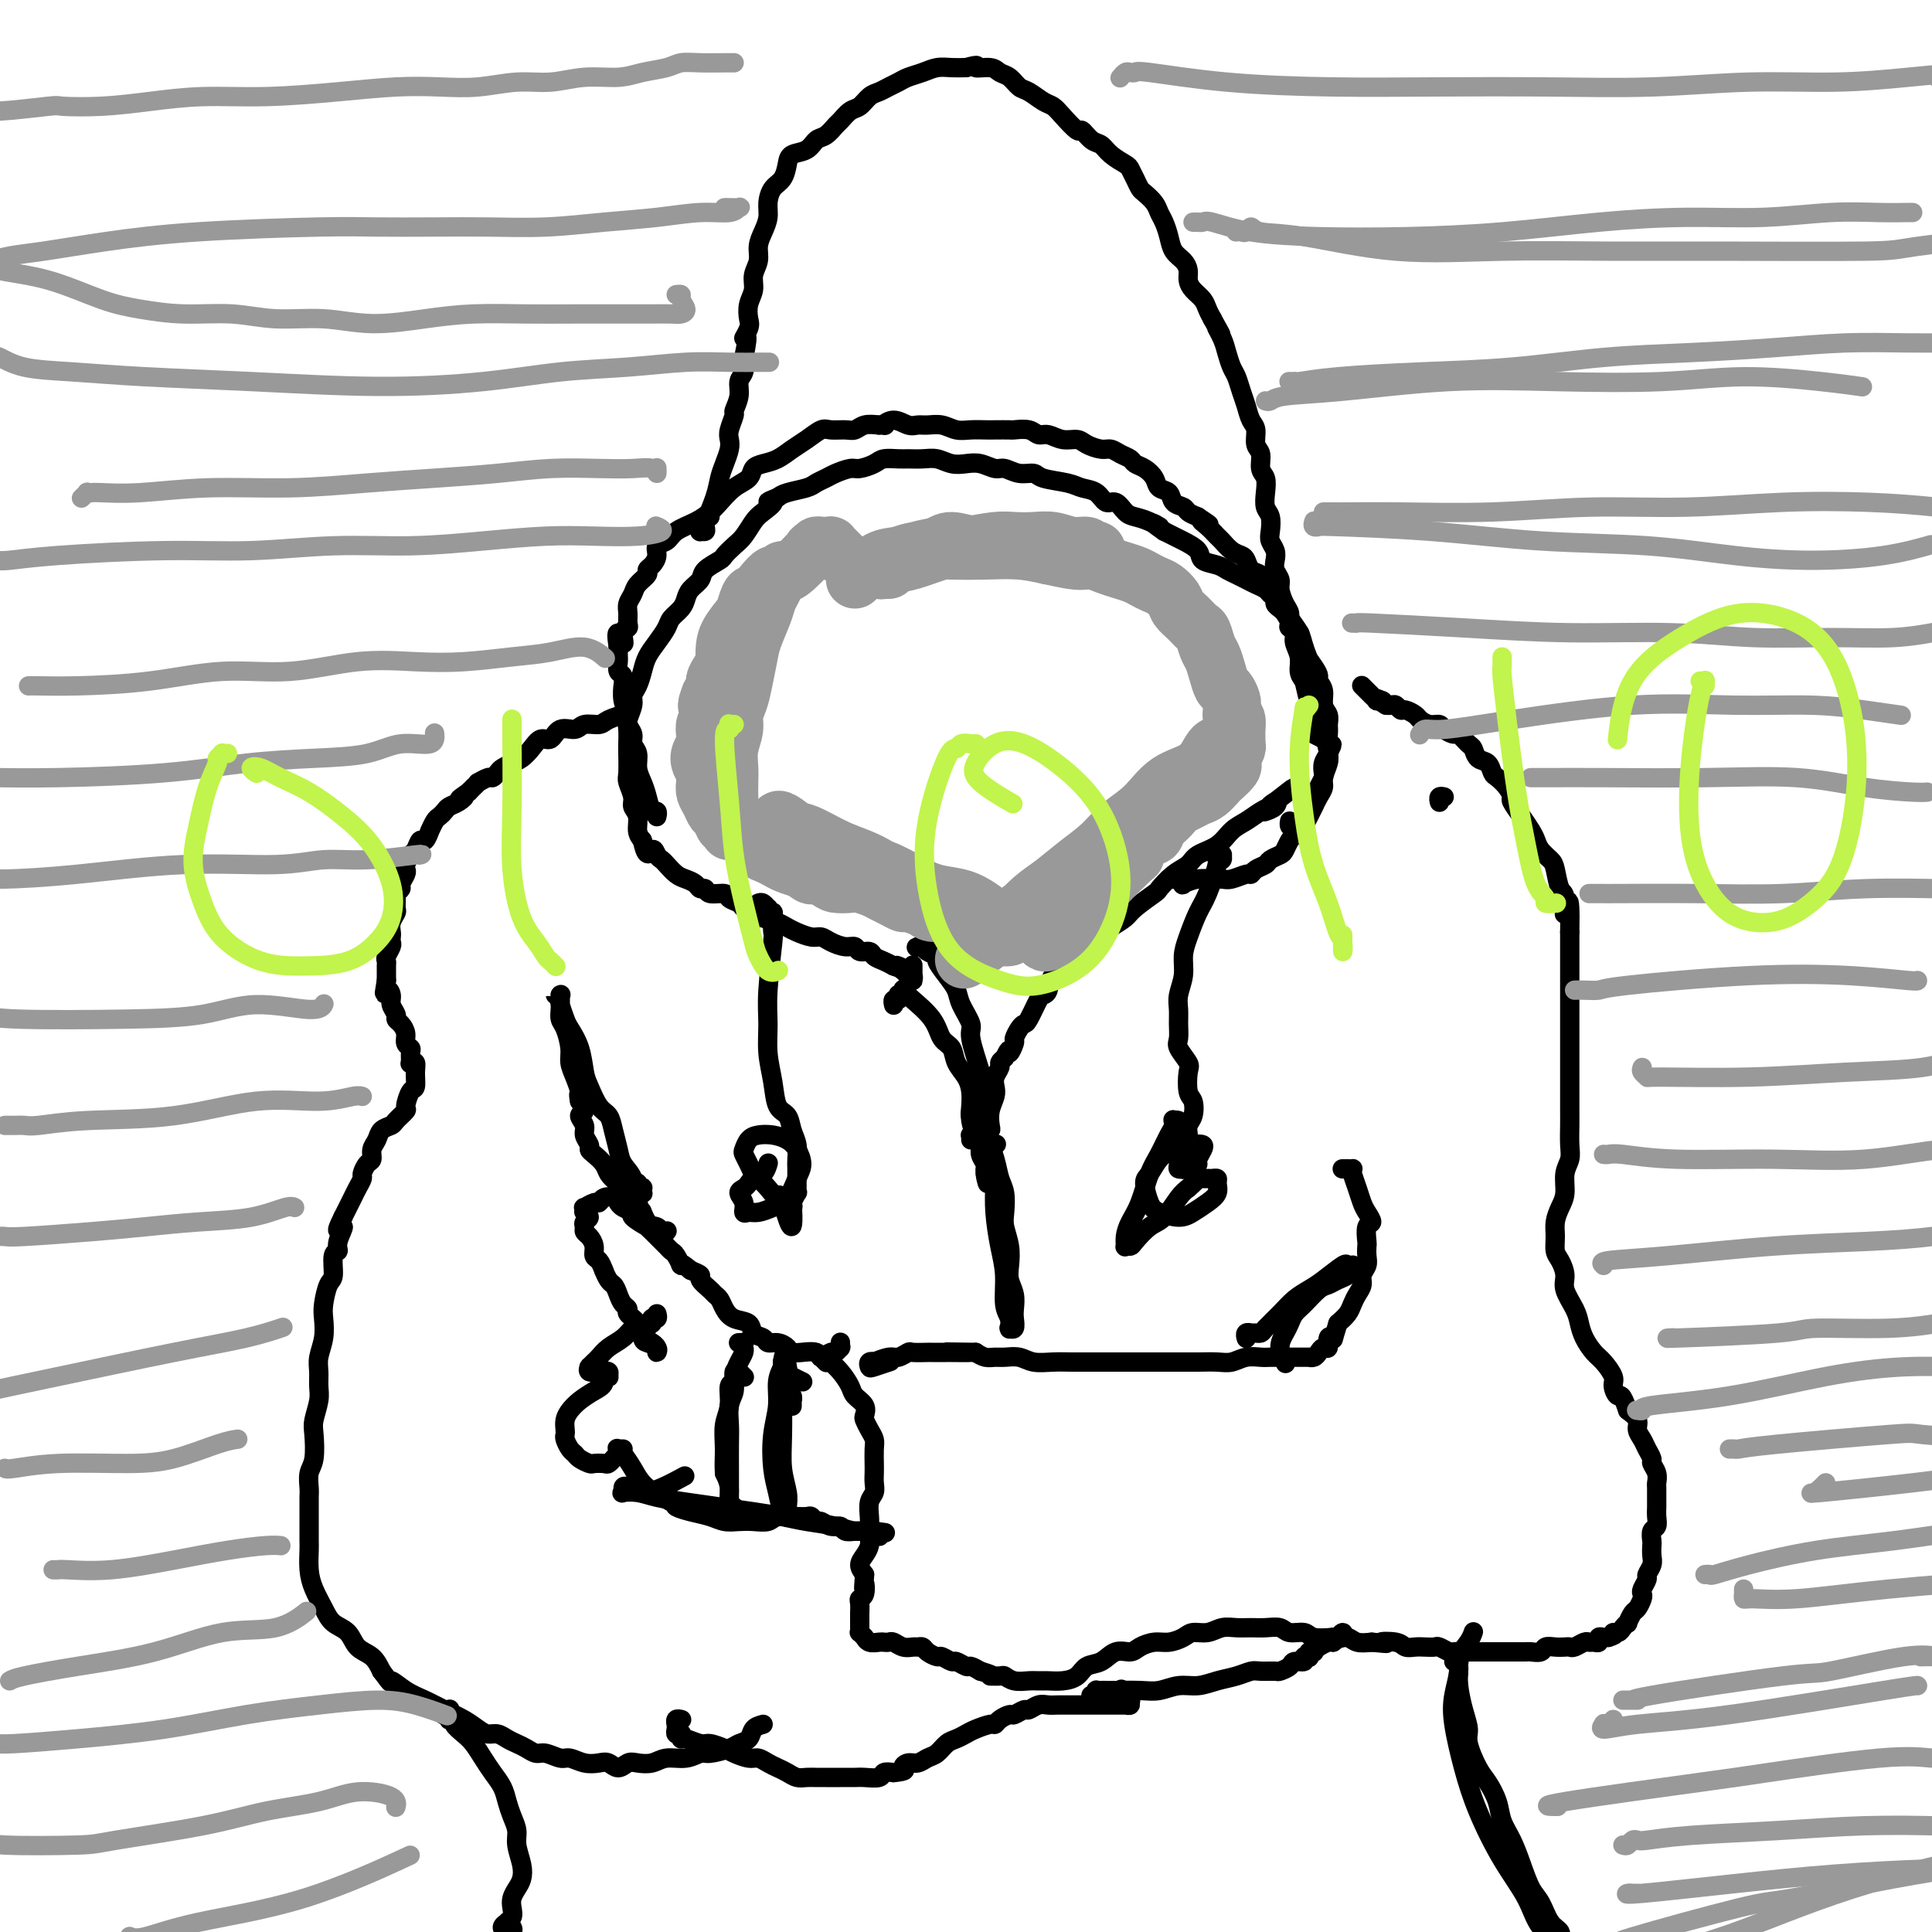 <svg viewBox='0 0 400 400' version='1.1' xmlns='http://www.w3.org/2000/svg' xmlns:xlink='http://www.w3.org/1999/xlink'><g fill='none' stroke='#000000' stroke-width='4' stroke-linecap='round' stroke-linejoin='round'><path d='M201,236c-0.008,-0.423 -0.016,-0.845 0,-1c0.016,-0.155 0.056,-0.041 0,0c-0.056,0.041 -0.207,0.011 0,0c0.207,-0.011 0.774,-0.003 1,0c0.226,0.003 0.112,0.002 0,0c-0.112,-0.002 -0.222,-0.004 0,0c0.222,0.004 0.777,0.015 1,0c0.223,-0.015 0.112,-0.057 0,0c-0.112,0.057 -0.227,0.211 0,0c0.227,-0.211 0.797,-0.788 1,-1c0.203,-0.212 0.041,-0.058 0,0c-0.041,0.058 0.041,0.021 0,0c-0.041,-0.021 -0.203,-0.026 0,0c0.203,0.026 0.773,0.082 1,0c0.227,-0.082 0.112,-0.301 0,-1c-0.112,-0.699 -0.222,-1.879 0,-3c0.222,-1.121 0.777,-2.184 1,-3c0.223,-0.816 0.115,-1.384 0,-2c-0.115,-0.616 -0.237,-1.278 0,-2c0.237,-0.722 0.833,-1.502 1,-2c0.167,-0.498 -0.095,-0.714 0,-1c0.095,-0.286 0.548,-0.643 1,-1'/><path d='M208,219c1.245,-2.744 0.859,-1.103 1,-1c0.141,0.103 0.810,-1.331 1,-2c0.190,-0.669 -0.100,-0.572 0,-1c0.100,-0.428 0.590,-1.382 1,-2c0.410,-0.618 0.740,-0.899 1,-1c0.260,-0.101 0.449,-0.022 1,-1c0.551,-0.978 1.465,-3.012 2,-4c0.535,-0.988 0.693,-0.928 1,-1c0.307,-0.072 0.765,-0.275 1,-1c0.235,-0.725 0.247,-1.972 1,-3c0.753,-1.028 2.247,-1.838 3,-2c0.753,-0.162 0.763,0.322 1,0c0.237,-0.322 0.699,-1.451 1,-2c0.301,-0.549 0.441,-0.518 1,-1c0.559,-0.482 1.537,-1.479 2,-2c0.463,-0.521 0.412,-0.567 1,-1c0.588,-0.433 1.816,-1.252 3,-2c1.184,-0.748 2.326,-1.426 3,-2c0.674,-0.574 0.881,-1.046 2,-2c1.119,-0.954 3.152,-2.391 4,-3c0.848,-0.609 0.513,-0.389 1,-1c0.487,-0.611 1.796,-2.054 3,-3c1.204,-0.946 2.303,-1.394 3,-2c0.697,-0.606 0.991,-1.370 2,-2c1.009,-0.630 2.733,-1.125 4,-2c1.267,-0.875 2.076,-2.129 3,-3c0.924,-0.871 1.963,-1.361 3,-2c1.037,-0.639 2.072,-1.429 3,-2c0.928,-0.571 1.750,-0.923 2,-1c0.250,-0.077 -0.071,0.121 0,0c0.071,-0.121 0.536,-0.560 1,-1'/><path d='M264,166c7.125,-5.557 1.937,-1.450 0,0c-1.937,1.450 -0.622,0.244 0,0c0.622,-0.244 0.552,0.473 0,1c-0.552,0.527 -1.586,0.865 -2,1c-0.414,0.135 -0.207,0.068 0,0'/><path d='M242,182c-0.112,-0.001 -0.224,-0.001 0,0c0.224,0.001 0.782,0.004 1,0c0.218,-0.004 0.094,-0.014 0,0c-0.094,0.014 -0.160,0.053 0,0c0.160,-0.053 0.546,-0.196 1,0c0.454,0.196 0.975,0.732 1,1c0.025,0.268 -0.448,0.269 0,0c0.448,-0.269 1.815,-0.808 3,-1c1.185,-0.192 2.187,-0.037 3,0c0.813,0.037 1.435,-0.046 2,0c0.565,0.046 1.073,0.219 2,0c0.927,-0.219 2.275,-0.832 3,-1c0.725,-0.168 0.828,0.109 1,0c0.172,-0.109 0.413,-0.606 1,-1c0.587,-0.394 1.520,-0.687 2,-1c0.480,-0.313 0.509,-0.646 1,-1c0.491,-0.354 1.446,-0.730 2,-1c0.554,-0.270 0.708,-0.435 1,-1c0.292,-0.565 0.722,-1.530 1,-2c0.278,-0.470 0.403,-0.443 1,-1c0.597,-0.557 1.665,-1.696 2,-2c0.335,-0.304 -0.064,0.228 0,0c0.064,-0.228 0.591,-1.215 1,-2c0.409,-0.785 0.702,-1.369 1,-2c0.298,-0.631 0.602,-1.310 1,-2c0.398,-0.690 0.890,-1.391 1,-2c0.110,-0.609 -0.163,-1.125 0,-2c0.163,-0.875 0.761,-2.107 1,-3c0.239,-0.893 0.120,-1.446 0,-2'/><path d='M275,156c1.546,-3.318 0.410,-1.115 0,-1c-0.410,0.115 -0.095,-1.860 0,-3c0.095,-1.140 -0.031,-1.447 0,-2c0.031,-0.553 0.219,-1.352 0,-2c-0.219,-0.648 -0.845,-1.145 -1,-2c-0.155,-0.855 0.161,-2.068 0,-3c-0.161,-0.932 -0.798,-1.582 -1,-2c-0.202,-0.418 0.033,-0.602 0,-1c-0.033,-0.398 -0.332,-1.010 -1,-2c-0.668,-0.990 -1.703,-2.360 -2,-3c-0.297,-0.640 0.146,-0.552 0,-1c-0.146,-0.448 -0.879,-1.433 -1,-2c-0.121,-0.567 0.371,-0.715 0,-1c-0.371,-0.285 -1.606,-0.706 -2,-1c-0.394,-0.294 0.053,-0.460 0,-1c-0.053,-0.540 -0.606,-1.454 -1,-2c-0.394,-0.546 -0.630,-0.724 -1,-1c-0.370,-0.276 -0.876,-0.651 -1,-1c-0.124,-0.349 0.132,-0.671 0,-1c-0.132,-0.329 -0.654,-0.666 -1,-1c-0.346,-0.334 -0.516,-0.667 -1,-1c-0.484,-0.333 -1.283,-0.667 -2,-1c-0.717,-0.333 -1.352,-0.666 -2,-1c-0.648,-0.334 -1.310,-0.670 -2,-1c-0.690,-0.330 -1.410,-0.656 -2,-1c-0.590,-0.344 -1.050,-0.708 -2,-1c-0.950,-0.292 -2.390,-0.512 -3,-1c-0.610,-0.488 -0.390,-1.244 -1,-2c-0.610,-0.756 -2.049,-1.511 -3,-2c-0.951,-0.489 -1.415,-0.711 -2,-1c-0.585,-0.289 -1.293,-0.644 -2,-1'/><path d='M241,110c-4.015,-2.810 -1.551,-1.335 -1,-1c0.551,0.335 -0.811,-0.469 -2,-1c-1.189,-0.531 -2.204,-0.790 -3,-1c-0.796,-0.210 -1.371,-0.371 -2,-1c-0.629,-0.629 -1.310,-1.727 -2,-2c-0.690,-0.273 -1.390,0.278 -2,0c-0.610,-0.278 -1.132,-1.385 -2,-2c-0.868,-0.615 -2.084,-0.738 -3,-1c-0.916,-0.262 -1.534,-0.663 -3,-1c-1.466,-0.337 -3.781,-0.611 -5,-1c-1.219,-0.389 -1.341,-0.892 -2,-1c-0.659,-0.108 -1.856,0.181 -3,0c-1.144,-0.181 -2.235,-0.832 -3,-1c-0.765,-0.168 -1.205,0.147 -2,0c-0.795,-0.147 -1.945,-0.757 -3,-1c-1.055,-0.243 -2.016,-0.118 -3,0c-0.984,0.118 -1.992,0.228 -3,0c-1.008,-0.228 -2.017,-0.794 -3,-1c-0.983,-0.206 -1.939,-0.053 -3,0c-1.061,0.053 -2.228,0.004 -3,0c-0.772,-0.004 -1.150,0.037 -2,0c-0.850,-0.037 -2.171,-0.150 -3,0c-0.829,0.150 -1.167,0.565 -2,1c-0.833,0.435 -2.163,0.890 -3,1c-0.837,0.110 -1.181,-0.125 -2,0c-0.819,0.125 -2.114,0.611 -3,1c-0.886,0.389 -1.365,0.682 -2,1c-0.635,0.318 -1.428,0.663 -2,1c-0.572,0.337 -0.923,0.668 -2,1c-1.077,0.332 -2.879,0.666 -4,1c-1.121,0.334 -1.560,0.667 -2,1'/><path d='M161,103c-3.534,1.364 -1.369,0.774 -1,1c0.369,0.226 -1.057,1.269 -2,2c-0.943,0.731 -1.402,1.151 -2,2c-0.598,0.849 -1.334,2.128 -2,3c-0.666,0.872 -1.263,1.336 -2,2c-0.737,0.664 -1.616,1.529 -2,2c-0.384,0.471 -0.274,0.549 -1,1c-0.726,0.451 -2.287,1.276 -3,2c-0.713,0.724 -0.576,1.349 -1,2c-0.424,0.651 -1.408,1.328 -2,2c-0.592,0.672 -0.791,1.338 -1,2c-0.209,0.662 -0.427,1.321 -1,2c-0.573,0.679 -1.502,1.378 -2,2c-0.498,0.622 -0.567,1.167 -1,2c-0.433,0.833 -1.230,1.952 -2,3c-0.770,1.048 -1.512,2.023 -2,3c-0.488,0.977 -0.723,1.957 -1,3c-0.277,1.043 -0.596,2.151 -1,3c-0.404,0.849 -0.893,1.439 -1,2c-0.107,0.561 0.167,1.093 0,2c-0.167,0.907 -0.777,2.190 -1,3c-0.223,0.810 -0.061,1.146 0,2c0.061,0.854 0.020,2.224 0,3c-0.020,0.776 -0.021,0.956 0,2c0.021,1.044 0.062,2.950 0,4c-0.062,1.050 -0.228,1.244 0,2c0.228,0.756 0.848,2.076 1,3c0.152,0.924 -0.166,1.454 0,2c0.166,0.546 0.814,1.109 1,2c0.186,0.891 -0.090,2.112 0,3c0.090,0.888 0.545,1.444 1,2'/><path d='M133,174c0.870,4.274 1.546,2.458 2,2c0.454,-0.458 0.688,0.441 1,1c0.312,0.559 0.703,0.780 1,1c0.297,0.220 0.499,0.441 1,1c0.501,0.559 1.301,1.455 2,2c0.699,0.545 1.299,0.738 2,1c0.701,0.262 1.505,0.591 2,1c0.495,0.409 0.681,0.897 1,1c0.319,0.103 0.772,-0.180 1,0c0.228,0.180 0.231,0.822 1,1c0.769,0.178 2.304,-0.107 3,0c0.696,0.107 0.554,0.607 1,1c0.446,0.393 1.480,0.679 2,1c0.520,0.321 0.524,0.679 1,1c0.476,0.321 1.422,0.607 2,1c0.578,0.393 0.788,0.893 1,1c0.212,0.107 0.426,-0.179 1,0c0.574,0.179 1.508,0.822 2,1c0.492,0.178 0.541,-0.111 1,0c0.459,0.111 1.329,0.621 2,1c0.671,0.379 1.142,0.627 2,1c0.858,0.373 2.104,0.869 3,1c0.896,0.131 1.443,-0.105 2,0c0.557,0.105 1.123,0.549 2,1c0.877,0.451 2.065,0.908 3,1c0.935,0.092 1.615,-0.183 2,0c0.385,0.183 0.473,0.822 1,1c0.527,0.178 1.492,-0.107 2,0c0.508,0.107 0.560,0.606 1,1c0.440,0.394 1.269,0.684 2,1c0.731,0.316 1.366,0.658 2,1'/><path d='M185,200c6.056,2.277 2.197,0.470 1,0c-1.197,-0.470 0.268,0.396 1,1c0.732,0.604 0.732,0.945 1,1c0.268,0.055 0.804,-0.175 1,0c0.196,0.175 0.053,0.754 0,1c-0.053,0.246 -0.014,0.159 0,0c0.014,-0.159 0.004,-0.389 0,-1c-0.004,-0.611 -0.001,-1.603 0,-2c0.001,-0.397 0.001,-0.198 0,0'/><path d='M185,208c0.002,0.009 0.004,0.017 0,0c-0.004,-0.017 -0.015,-0.061 0,0c0.015,0.061 0.057,0.227 0,0c-0.057,-0.227 -0.211,-0.845 0,-1c0.211,-0.155 0.789,0.155 1,0c0.211,-0.155 0.057,-0.774 0,-1c-0.057,-0.226 -0.016,-0.060 0,0c0.016,0.060 0.008,0.012 0,0c-0.008,-0.012 -0.017,0.010 0,0c0.017,-0.010 0.061,-0.051 0,0c-0.061,0.051 -0.227,0.196 0,0c0.227,-0.196 0.845,-0.732 1,-1c0.155,-0.268 -0.155,-0.267 0,0c0.155,0.267 0.773,0.801 1,1c0.227,0.199 0.063,0.063 0,0c-0.063,-0.063 -0.024,-0.054 0,0c0.024,0.054 0.033,0.153 1,1c0.967,0.847 2.893,2.442 4,4c1.107,1.558 1.397,3.078 2,4c0.603,0.922 1.521,1.247 2,2c0.479,0.753 0.520,1.934 1,3c0.480,1.066 1.399,2.019 2,3c0.601,0.981 0.883,1.992 1,3c0.117,1.008 0.069,2.013 0,3c-0.069,0.987 -0.158,1.956 0,3c0.158,1.044 0.564,2.164 1,3c0.436,0.836 0.901,1.390 1,2c0.099,0.610 -0.169,1.277 0,2c0.169,0.723 0.776,1.502 1,2c0.224,0.498 0.064,0.714 0,1c-0.064,0.286 -0.032,0.643 0,1'/><path d='M204,243c1.002,4.005 0.006,1.019 0,0c-0.006,-1.019 0.977,-0.070 1,0c0.023,0.070 -0.913,-0.738 -1,-1c-0.087,-0.262 0.674,0.021 1,0c0.326,-0.021 0.217,-0.347 0,-1c-0.217,-0.653 -0.543,-1.634 -1,-3c-0.457,-1.366 -1.045,-3.119 -1,-4c0.045,-0.881 0.721,-0.892 1,-2c0.279,-1.108 0.159,-3.315 0,-5c-0.159,-1.685 -0.356,-2.849 -1,-5c-0.644,-2.151 -1.733,-5.289 -2,-7c-0.267,-1.711 0.288,-1.996 0,-3c-0.288,-1.004 -1.420,-2.727 -2,-4c-0.580,-1.273 -0.607,-2.095 -1,-3c-0.393,-0.905 -1.152,-1.892 -2,-3c-0.848,-1.108 -1.786,-2.336 -2,-3c-0.214,-0.664 0.294,-0.766 0,-1c-0.294,-0.234 -1.392,-0.602 -2,-1c-0.608,-0.398 -0.726,-0.825 -1,-1c-0.274,-0.175 -0.702,-0.099 -1,0c-0.298,0.099 -0.465,0.219 0,0c0.465,-0.219 1.561,-0.777 2,-1c0.439,-0.223 0.219,-0.112 0,0'/><path d='M133,166c0.415,-0.121 0.829,-0.243 1,0c0.171,0.243 0.097,0.850 0,1c-0.097,0.150 -0.218,-0.157 0,0c0.218,0.157 0.776,0.778 1,1c0.224,0.222 0.113,0.045 0,0c-0.113,-0.045 -0.227,0.042 0,0c0.227,-0.042 0.794,-0.212 1,0c0.206,0.212 0.052,0.805 0,1c-0.052,0.195 -0.003,-0.009 0,0c0.003,0.009 -0.040,0.232 0,0c0.040,-0.232 0.164,-0.918 0,-1c-0.164,-0.082 -0.617,0.441 -1,0c-0.383,-0.441 -0.695,-1.847 -1,-3c-0.305,-1.153 -0.602,-2.052 -1,-3c-0.398,-0.948 -0.895,-1.945 -1,-3c-0.105,-1.055 0.183,-2.169 0,-3c-0.183,-0.831 -0.837,-1.380 -1,-2c-0.163,-0.620 0.167,-1.313 0,-2c-0.167,-0.687 -0.830,-1.369 -1,-2c-0.170,-0.631 0.151,-1.209 0,-2c-0.151,-0.791 -0.776,-1.793 -1,-3c-0.224,-1.207 -0.046,-2.617 0,-3c0.046,-0.383 -0.040,0.263 0,0c0.040,-0.263 0.207,-1.435 0,-2c-0.207,-0.565 -0.787,-0.523 -1,-1c-0.213,-0.477 -0.057,-1.475 0,-2c0.057,-0.525 0.016,-0.579 0,-1c-0.016,-0.421 -0.008,-1.211 0,-2'/><path d='M128,134c-0.840,-5.379 0.560,-1.825 1,-1c0.440,0.825 -0.079,-1.077 0,-2c0.079,-0.923 0.757,-0.866 1,-1c0.243,-0.134 0.053,-0.458 0,-1c-0.053,-0.542 0.032,-1.301 0,-2c-0.032,-0.699 -0.181,-1.339 0,-2c0.181,-0.661 0.692,-1.342 1,-2c0.308,-0.658 0.412,-1.292 1,-2c0.588,-0.708 1.658,-1.489 2,-2c0.342,-0.511 -0.046,-0.752 0,-1c0.046,-0.248 0.524,-0.503 1,-1c0.476,-0.497 0.949,-1.235 1,-2c0.051,-0.765 -0.320,-1.556 0,-2c0.320,-0.444 1.331,-0.541 2,-1c0.669,-0.459 0.997,-1.282 2,-2c1.003,-0.718 2.682,-1.333 4,-2c1.318,-0.667 2.275,-1.387 3,-2c0.725,-0.613 1.219,-1.120 2,-2c0.781,-0.880 1.850,-2.133 3,-3c1.150,-0.867 2.380,-1.349 3,-2c0.620,-0.651 0.630,-1.472 1,-2c0.370,-0.528 1.100,-0.762 2,-1c0.900,-0.238 1.969,-0.480 3,-1c1.031,-0.520 2.023,-1.316 3,-2c0.977,-0.684 1.938,-1.254 3,-2c1.062,-0.746 2.223,-1.668 3,-2c0.777,-0.332 1.170,-0.075 2,0c0.830,0.075 2.099,-0.031 3,0c0.901,0.031 1.435,0.201 2,0c0.565,-0.201 1.161,-0.772 2,-1c0.839,-0.228 1.919,-0.114 3,0'/><path d='M182,88c2.003,-0.078 1.011,0.228 1,0c-0.011,-0.228 0.959,-0.990 2,-1c1.041,-0.010 2.155,0.733 3,1c0.845,0.267 1.422,0.057 2,0c0.578,-0.057 1.156,0.037 2,0c0.844,-0.037 1.954,-0.206 3,0c1.046,0.206 2.029,0.787 3,1c0.971,0.213 1.932,0.057 3,0c1.068,-0.057 2.243,-0.016 3,0c0.757,0.016 1.095,0.008 2,0c0.905,-0.008 2.377,-0.017 3,0c0.623,0.017 0.396,0.061 1,0c0.604,-0.061 2.039,-0.227 3,0c0.961,0.227 1.450,0.848 2,1c0.550,0.152 1.162,-0.166 2,0c0.838,0.166 1.901,0.814 3,1c1.099,0.186 2.234,-0.091 3,0c0.766,0.091 1.165,0.549 2,1c0.835,0.451 2.107,0.895 3,1c0.893,0.105 1.408,-0.127 2,0c0.592,0.127 1.262,0.614 2,1c0.738,0.386 1.545,0.671 2,1c0.455,0.329 0.560,0.703 1,1c0.440,0.297 1.216,0.517 2,1c0.784,0.483 1.576,1.229 2,2c0.424,0.771 0.480,1.569 1,2c0.520,0.431 1.504,0.497 2,1c0.496,0.503 0.504,1.444 1,2c0.496,0.556 1.480,0.727 2,1c0.520,0.273 0.577,0.650 1,1c0.423,0.350 1.211,0.675 2,1'/><path d='M248,107c4.063,2.671 1.721,1.349 1,1c-0.721,-0.349 0.178,0.274 1,1c0.822,0.726 1.568,1.555 2,2c0.432,0.445 0.549,0.504 1,1c0.451,0.496 1.237,1.427 2,2c0.763,0.573 1.505,0.788 2,1c0.495,0.212 0.745,0.420 1,1c0.255,0.580 0.515,1.533 1,2c0.485,0.467 1.195,0.447 2,1c0.805,0.553 1.706,1.680 2,2c0.294,0.320 -0.020,-0.168 0,0c0.020,0.168 0.372,0.992 1,2c0.628,1.008 1.531,2.199 2,3c0.469,0.801 0.503,1.211 1,2c0.497,0.789 1.458,1.956 2,3c0.542,1.044 0.666,1.967 1,3c0.334,1.033 0.877,2.178 1,3c0.123,0.822 -0.174,1.322 0,2c0.174,0.678 0.817,1.535 1,2c0.183,0.465 -0.096,0.537 0,1c0.096,0.463 0.565,1.317 1,2c0.435,0.683 0.836,1.194 1,2c0.164,0.806 0.093,1.906 0,3c-0.093,1.094 -0.207,2.181 0,3c0.207,0.819 0.736,1.370 1,2c0.264,0.630 0.264,1.337 0,2c-0.264,0.663 -0.792,1.280 -1,2c-0.208,0.720 -0.097,1.544 0,2c0.097,0.456 0.180,0.546 0,1c-0.180,0.454 -0.623,1.273 -1,2c-0.377,0.727 -0.689,1.364 -1,2'/><path d='M272,165c-0.724,1.818 -1.034,1.864 -1,2c0.034,0.136 0.412,0.363 0,1c-0.412,0.637 -1.613,1.684 -2,2c-0.387,0.316 0.040,-0.098 0,0c-0.040,0.098 -0.547,0.707 -1,1c-0.453,0.293 -0.853,0.271 -1,0c-0.147,-0.271 -0.042,-0.792 0,-1c0.042,-0.208 0.021,-0.104 0,0'/><path d='M147,107c-0.415,-0.121 -0.829,-0.243 -1,0c-0.171,0.243 -0.098,0.850 0,1c0.098,0.150 0.223,-0.156 0,0c-0.223,0.156 -0.792,0.773 -1,1c-0.208,0.227 -0.056,0.065 0,0c0.056,-0.065 0.014,-0.032 0,0c-0.014,0.032 0.000,0.062 0,0c-0.000,-0.062 -0.014,-0.215 0,0c0.014,0.215 0.057,0.799 0,1c-0.057,0.201 -0.213,0.020 0,0c0.213,-0.020 0.796,0.123 1,0c0.204,-0.123 0.030,-0.511 0,-1c-0.030,-0.489 0.086,-1.078 0,-1c-0.086,0.078 -0.373,0.824 0,0c0.373,-0.824 1.407,-3.218 2,-5c0.593,-1.782 0.746,-2.951 1,-4c0.254,-1.049 0.608,-1.977 1,-3c0.392,-1.023 0.822,-2.142 1,-3c0.178,-0.858 0.104,-1.454 0,-2c-0.104,-0.546 -0.239,-1.042 0,-2c0.239,-0.958 0.852,-2.377 1,-3c0.148,-0.623 -0.170,-0.449 0,-1c0.170,-0.551 0.829,-1.828 1,-3c0.171,-1.172 -0.146,-2.239 0,-3c0.146,-0.761 0.756,-1.218 1,-2c0.244,-0.782 0.122,-1.891 0,-3'/><path d='M154,74c1.333,-6.221 0.165,-4.275 0,-4c-0.165,0.275 0.673,-1.123 1,-2c0.327,-0.877 0.144,-1.235 0,-2c-0.144,-0.765 -0.250,-1.937 0,-3c0.250,-1.063 0.854,-2.017 1,-3c0.146,-0.983 -0.167,-1.996 0,-3c0.167,-1.004 0.815,-2.001 1,-3c0.185,-0.999 -0.092,-2.001 0,-3c0.092,-0.999 0.553,-1.996 1,-3c0.447,-1.004 0.880,-2.016 1,-3c0.120,-0.984 -0.072,-1.941 0,-3c0.072,-1.059 0.407,-2.219 1,-3c0.593,-0.781 1.443,-1.183 2,-2c0.557,-0.817 0.820,-2.049 1,-3c0.180,-0.951 0.276,-1.621 1,-2c0.724,-0.379 2.077,-0.468 3,-1c0.923,-0.532 1.416,-1.509 2,-2c0.584,-0.491 1.259,-0.498 2,-1c0.741,-0.502 1.550,-1.500 2,-2c0.450,-0.500 0.543,-0.501 1,-1c0.457,-0.499 1.277,-1.496 2,-2c0.723,-0.504 1.349,-0.516 2,-1c0.651,-0.484 1.328,-1.439 2,-2c0.672,-0.561 1.338,-0.727 2,-1c0.662,-0.273 1.321,-0.651 2,-1c0.679,-0.349 1.378,-0.668 2,-1c0.622,-0.332 1.167,-0.677 2,-1c0.833,-0.323 1.955,-0.623 3,-1c1.045,-0.377 2.012,-0.832 3,-1c0.988,-0.168 1.997,-0.048 3,0c1.003,0.048 2.002,0.024 3,0'/><path d='M200,14c3.391,-0.914 1.867,-0.199 2,0c0.133,0.199 1.921,-0.116 3,0c1.079,0.116 1.447,0.665 2,1c0.553,0.335 1.289,0.457 2,1c0.711,0.543 1.396,1.509 2,2c0.604,0.491 1.125,0.508 2,1c0.875,0.492 2.103,1.461 3,2c0.897,0.539 1.462,0.649 2,1c0.538,0.351 1.051,0.944 2,2c0.949,1.056 2.336,2.576 3,3c0.664,0.424 0.605,-0.247 1,0c0.395,0.247 1.243,1.413 2,2c0.757,0.587 1.421,0.594 2,1c0.579,0.406 1.073,1.212 2,2c0.927,0.788 2.289,1.558 3,2c0.711,0.442 0.772,0.555 1,1c0.228,0.445 0.624,1.222 1,2c0.376,0.778 0.730,1.559 1,2c0.270,0.441 0.454,0.544 1,1c0.546,0.456 1.455,1.267 2,2c0.545,0.733 0.727,1.390 1,2c0.273,0.610 0.637,1.175 1,2c0.363,0.825 0.724,1.912 1,3c0.276,1.088 0.468,2.178 1,3c0.532,0.822 1.403,1.375 2,2c0.597,0.625 0.919,1.322 1,2c0.081,0.678 -0.081,1.336 0,2c0.081,0.664 0.403,1.333 1,2c0.597,0.667 1.468,1.334 2,2c0.532,0.666 0.723,1.333 1,2c0.277,0.667 0.638,1.333 1,2'/><path d='M251,66c2.963,5.319 1.371,2.618 1,2c-0.371,-0.618 0.478,0.849 1,2c0.522,1.151 0.717,1.988 1,3c0.283,1.012 0.653,2.201 1,3c0.347,0.799 0.671,1.210 1,2c0.329,0.790 0.661,1.959 1,3c0.339,1.041 0.683,1.954 1,3c0.317,1.046 0.606,2.223 1,3c0.394,0.777 0.894,1.152 1,2c0.106,0.848 -0.182,2.169 0,3c0.182,0.831 0.832,1.171 1,2c0.168,0.829 -0.148,2.146 0,3c0.148,0.854 0.758,1.244 1,2c0.242,0.756 0.116,1.879 0,3c-0.116,1.121 -0.224,2.240 0,3c0.224,0.760 0.778,1.162 1,2c0.222,0.838 0.111,2.111 0,3c-0.111,0.889 -0.222,1.393 0,2c0.222,0.607 0.777,1.316 1,2c0.223,0.684 0.115,1.342 0,2c-0.115,0.658 -0.237,1.317 0,2c0.237,0.683 0.833,1.390 1,2c0.167,0.610 -0.095,1.122 0,2c0.095,0.878 0.546,2.121 1,3c0.454,0.879 0.910,1.393 1,2c0.090,0.607 -0.187,1.307 0,2c0.187,0.693 0.837,1.379 1,2c0.163,0.621 -0.163,1.177 0,2c0.163,0.823 0.813,1.914 1,3c0.187,1.086 -0.089,2.167 0,3c0.089,0.833 0.545,1.416 1,2'/><path d='M270,141c1.940,8.711 1.289,3.490 1,2c-0.289,-1.490 -0.217,0.752 0,2c0.217,1.248 0.580,1.501 1,2c0.420,0.499 0.897,1.244 1,2c0.103,0.756 -0.166,1.524 0,2c0.166,0.476 0.769,0.660 1,1c0.231,0.340 0.089,0.837 0,1c-0.089,0.163 -0.127,-0.008 0,0c0.127,0.008 0.419,0.194 0,0c-0.419,-0.194 -1.548,-0.770 -2,-1c-0.452,-0.230 -0.226,-0.115 0,0'/><path d='M130,144c-0.000,-0.121 -0.000,-0.242 0,0c0.000,0.242 0.000,0.849 0,1c-0.000,0.151 -0.000,-0.152 0,0c0.000,0.152 0.000,0.759 0,1c-0.000,0.241 -0.000,0.118 0,0c0.000,-0.118 0.001,-0.229 0,0c-0.001,0.229 -0.005,0.797 0,1c0.005,0.203 0.018,0.040 0,0c-0.018,-0.040 -0.067,0.045 0,0c0.067,-0.045 0.252,-0.218 0,0c-0.252,0.218 -0.939,0.828 -1,1c-0.061,0.172 0.504,-0.093 0,0c-0.504,0.093 -2.078,0.545 -3,1c-0.922,0.455 -1.191,0.915 -2,1c-0.809,0.085 -2.156,-0.203 -3,0c-0.844,0.203 -1.185,0.897 -2,1c-0.815,0.103 -2.105,-0.386 -3,0c-0.895,0.386 -1.394,1.647 -2,2c-0.606,0.353 -1.318,-0.204 -2,0c-0.682,0.204 -1.334,1.168 -2,2c-0.666,0.832 -1.344,1.534 -2,2c-0.656,0.466 -1.288,0.698 -2,1c-0.712,0.302 -1.505,0.673 -2,1c-0.495,0.327 -0.692,0.609 -1,1c-0.308,0.391 -0.726,0.892 -1,1c-0.274,0.108 -0.402,-0.178 -1,0c-0.598,0.178 -1.665,0.821 -2,1c-0.335,0.179 0.064,-0.106 0,0c-0.064,0.106 -0.590,0.602 -1,1c-0.410,0.398 -0.705,0.699 -1,1'/><path d='M97,164c-3.134,2.190 -1.470,1.164 -1,1c0.470,-0.164 -0.255,0.532 -1,1c-0.745,0.468 -1.510,0.708 -2,1c-0.490,0.292 -0.705,0.636 -1,1c-0.295,0.364 -0.671,0.746 -1,1c-0.329,0.254 -0.613,0.378 -1,1c-0.387,0.622 -0.877,1.743 -1,2c-0.123,0.257 0.122,-0.350 0,0c-0.122,0.350 -0.611,1.655 -1,2c-0.389,0.345 -0.679,-0.272 -1,0c-0.321,0.272 -0.673,1.434 -1,2c-0.327,0.566 -0.627,0.537 -1,1c-0.373,0.463 -0.817,1.419 -1,2c-0.183,0.581 -0.105,0.786 0,1c0.105,0.214 0.239,0.438 0,1c-0.239,0.562 -0.849,1.464 -1,2c-0.151,0.536 0.157,0.706 0,1c-0.157,0.294 -0.778,0.711 -1,1c-0.222,0.289 -0.045,0.448 0,1c0.045,0.552 -0.040,1.496 0,2c0.040,0.504 0.207,0.569 0,1c-0.207,0.431 -0.786,1.228 -1,2c-0.214,0.772 -0.061,1.520 0,2c0.061,0.480 0.030,0.692 0,1c-0.030,0.308 -0.061,0.711 0,1c0.061,0.289 0.212,0.462 0,1c-0.212,0.538 -0.789,1.440 -1,2c-0.211,0.560 -0.057,0.779 0,1c0.057,0.221 0.015,0.444 0,1c-0.015,0.556 -0.004,1.445 0,2c0.004,0.555 0.002,0.778 0,1'/><path d='M80,203c-0.684,4.130 -0.394,2.455 0,2c0.394,-0.455 0.893,0.311 1,1c0.107,0.689 -0.178,1.301 0,2c0.178,0.699 0.817,1.486 1,2c0.183,0.514 -0.091,0.754 0,1c0.091,0.246 0.546,0.499 1,1c0.454,0.501 0.907,1.252 1,2c0.093,0.748 -0.172,1.493 0,2c0.172,0.507 0.782,0.776 1,1c0.218,0.224 0.044,0.404 0,1c-0.044,0.596 0.041,1.607 0,2c-0.041,0.393 -0.210,0.169 0,0c0.210,-0.169 0.798,-0.283 1,0c0.202,0.283 0.018,0.964 0,2c-0.018,1.036 0.132,2.428 0,3c-0.132,0.572 -0.545,0.324 -1,1c-0.455,0.676 -0.952,2.274 -1,3c-0.048,0.726 0.352,0.579 0,1c-0.352,0.421 -1.457,1.411 -2,2c-0.543,0.589 -0.523,0.778 -1,1c-0.477,0.222 -1.451,0.478 -2,1c-0.549,0.522 -0.673,1.310 -1,2c-0.327,0.690 -0.857,1.283 -1,2c-0.143,0.717 0.102,1.557 0,2c-0.102,0.443 -0.552,0.489 -1,1c-0.448,0.511 -0.893,1.488 -1,2c-0.107,0.512 0.126,0.560 0,1c-0.126,0.440 -0.611,1.273 -1,2c-0.389,0.727 -0.682,1.350 -1,2c-0.318,0.650 -0.662,1.329 -1,2c-0.338,0.671 -0.669,1.336 -1,2'/><path d='M71,252c-2.255,4.480 -0.393,2.181 0,2c0.393,-0.181 -0.682,1.756 -1,3c-0.318,1.244 0.121,1.796 0,2c-0.121,0.204 -0.803,0.059 -1,1c-0.197,0.941 0.092,2.968 0,4c-0.092,1.032 -0.564,1.070 -1,2c-0.436,0.930 -0.835,2.752 -1,4c-0.165,1.248 -0.097,1.923 0,3c0.097,1.077 0.223,2.555 0,4c-0.223,1.445 -0.796,2.856 -1,4c-0.204,1.144 -0.041,2.023 0,3c0.041,0.977 -0.041,2.054 0,3c0.041,0.946 0.203,1.761 0,3c-0.203,1.239 -0.772,2.902 -1,4c-0.228,1.098 -0.114,1.630 0,3c0.114,1.370 0.227,3.577 0,5c-0.227,1.423 -0.793,2.060 -1,3c-0.207,0.940 -0.056,2.181 0,3c0.056,0.819 0.015,1.215 0,2c-0.015,0.785 -0.005,1.960 0,3c0.005,1.040 0.003,1.947 0,3c-0.003,1.053 -0.009,2.252 0,3c0.009,0.748 0.032,1.044 0,2c-0.032,0.956 -0.118,2.573 0,4c0.118,1.427 0.439,2.665 1,4c0.561,1.335 1.361,2.765 2,4c0.639,1.235 1.116,2.273 2,3c0.884,0.727 2.175,1.143 3,2c0.825,0.857 1.184,2.154 2,3c0.816,0.846 2.090,1.242 3,2c0.910,0.758 1.455,1.879 2,3'/><path d='M79,346c2.643,3.606 1.750,2.121 2,2c0.250,-0.121 1.642,1.123 3,2c1.358,0.877 2.681,1.388 4,2c1.319,0.612 2.632,1.326 4,2c1.368,0.674 2.789,1.308 4,2c1.211,0.692 2.211,1.442 3,2c0.789,0.558 1.366,0.923 2,1c0.634,0.077 1.325,-0.133 2,0c0.675,0.133 1.335,0.609 2,1c0.665,0.391 1.337,0.697 2,1c0.663,0.303 1.318,0.602 2,1c0.682,0.398 1.393,0.895 2,1c0.607,0.105 1.111,-0.182 2,0c0.889,0.182 2.163,0.832 3,1c0.837,0.168 1.235,-0.146 2,0c0.765,0.146 1.896,0.753 3,1c1.104,0.247 2.182,0.132 3,0c0.818,-0.132 1.377,-0.283 2,0c0.623,0.283 1.310,1.000 2,1c0.690,-0.000 1.385,-0.717 2,-1c0.615,-0.283 1.152,-0.132 2,0c0.848,0.132 2.007,0.246 3,0c0.993,-0.246 1.821,-0.854 3,-1c1.179,-0.146 2.710,0.168 4,0c1.290,-0.168 2.338,-0.817 3,-1c0.662,-0.183 0.936,0.102 2,0c1.064,-0.102 2.918,-0.591 4,-1c1.082,-0.409 1.393,-0.739 2,-1c0.607,-0.261 1.510,-0.455 2,-1c0.490,-0.545 0.569,-1.441 1,-2c0.431,-0.559 1.216,-0.779 2,-1'/><path d='M141,356c0.113,0.030 0.226,0.060 0,0c-0.226,-0.060 -0.792,-0.209 -1,0c-0.208,0.209 -0.057,0.778 0,1c0.057,0.222 0.019,0.098 0,0c-0.019,-0.098 -0.019,-0.171 0,0c0.019,0.171 0.057,0.586 0,1c-0.057,0.414 -0.210,0.828 0,1c0.210,0.172 0.784,0.103 1,0c0.216,-0.103 0.073,-0.239 0,0c-0.073,0.239 -0.076,0.852 0,1c0.076,0.148 0.232,-0.168 1,0c0.768,0.168 2.149,0.819 3,1c0.851,0.181 1.173,-0.110 2,0c0.827,0.110 2.161,0.621 3,1c0.839,0.379 1.183,0.626 2,1c0.817,0.374 2.106,0.873 3,1c0.894,0.127 1.394,-0.120 2,0c0.606,0.120 1.317,0.607 2,1c0.683,0.393 1.338,0.694 2,1c0.662,0.306 1.331,0.618 2,1c0.669,0.382 1.337,0.834 2,1c0.663,0.166 1.323,0.044 2,0c0.677,-0.044 1.373,-0.012 2,0c0.627,0.012 1.184,0.004 2,0c0.816,-0.004 1.892,-0.005 3,0c1.108,0.005 2.250,0.015 3,0c0.750,-0.015 1.108,-0.056 2,0c0.892,0.056 2.317,0.207 3,0c0.683,-0.207 0.624,-0.774 1,-1c0.376,-0.226 1.188,-0.113 2,0'/><path d='M185,367c3.203,-0.317 2.209,-0.609 2,-1c-0.209,-0.391 0.367,-0.882 1,-1c0.633,-0.118 1.324,0.137 2,0c0.676,-0.137 1.336,-0.667 2,-1c0.664,-0.333 1.331,-0.470 2,-1c0.669,-0.530 1.338,-1.452 2,-2c0.662,-0.548 1.315,-0.720 2,-1c0.685,-0.280 1.401,-0.666 2,-1c0.599,-0.334 1.082,-0.615 2,-1c0.918,-0.385 2.272,-0.873 3,-1c0.728,-0.127 0.829,0.105 1,0c0.171,-0.105 0.412,-0.549 1,-1c0.588,-0.451 1.522,-0.909 2,-1c0.478,-0.091 0.498,0.186 1,0c0.502,-0.186 1.485,-0.834 2,-1c0.515,-0.166 0.562,0.152 1,0c0.438,-0.152 1.268,-0.773 2,-1c0.732,-0.227 1.365,-0.061 2,0c0.635,0.061 1.272,0.016 2,0c0.728,-0.016 1.546,-0.004 2,0c0.454,0.004 0.545,0.001 1,0c0.455,-0.001 1.274,-0.000 2,0c0.726,0.000 1.360,0.000 2,0c0.640,-0.000 1.286,0.000 2,0c0.714,-0.000 1.497,-0.000 2,0c0.503,0.000 0.728,0.001 1,0c0.272,-0.001 0.592,-0.003 1,0c0.408,0.003 0.903,0.011 1,0c0.097,-0.011 -0.205,-0.041 0,0c0.205,0.041 0.916,0.155 1,0c0.084,-0.155 -0.458,-0.577 -1,-1'/><path d='M233,352c2.560,-0.036 -0.042,0.375 -1,0c-0.958,-0.375 -0.274,-1.536 0,-2c0.274,-0.464 0.137,-0.232 0,0'/><path d='M171,282c-0.031,-0.030 -0.062,-0.061 0,0c0.062,0.061 0.217,0.213 0,0c-0.217,-0.213 -0.805,-0.790 -1,-1c-0.195,-0.210 0.005,-0.052 0,0c-0.005,0.052 -0.213,-0.001 0,0c0.213,0.001 0.847,0.058 1,0c0.153,-0.058 -0.176,-0.230 0,0c0.176,0.230 0.858,0.863 1,1c0.142,0.137 -0.256,-0.220 0,0c0.256,0.220 1.165,1.019 2,2c0.835,0.981 1.596,2.146 2,3c0.404,0.854 0.451,1.398 1,2c0.549,0.602 1.601,1.264 2,2c0.399,0.736 0.145,1.547 0,2c-0.145,0.453 -0.183,0.548 0,1c0.183,0.452 0.585,1.262 1,2c0.415,0.738 0.843,1.405 1,2c0.157,0.595 0.043,1.118 0,2c-0.043,0.882 -0.015,2.122 0,3c0.015,0.878 0.018,1.394 0,2c-0.018,0.606 -0.057,1.303 0,2c0.057,0.697 0.211,1.394 0,2c-0.211,0.606 -0.788,1.121 -1,2c-0.212,0.879 -0.059,2.122 0,3c0.059,0.878 0.026,1.390 0,2c-0.026,0.610 -0.043,1.318 0,2c0.043,0.682 0.145,1.337 0,2c-0.145,0.663 -0.539,1.332 -1,2c-0.461,0.668 -0.989,1.334 -1,2c-0.011,0.666 0.494,1.333 1,2'/><path d='M179,326c-0.326,4.677 -0.140,2.370 0,2c0.140,-0.370 0.234,1.196 0,2c-0.234,0.804 -0.795,0.846 -1,1c-0.205,0.154 -0.055,0.419 0,1c0.055,0.581 0.015,1.479 0,2c-0.015,0.521 -0.004,0.665 0,1c0.004,0.335 -0.000,0.859 0,1c0.000,0.141 0.004,-0.102 0,0c-0.004,0.102 -0.015,0.549 0,1c0.015,0.451 0.056,0.904 0,1c-0.056,0.096 -0.209,-0.167 0,0c0.209,0.167 0.781,0.763 1,1c0.219,0.237 0.086,0.116 0,0c-0.086,-0.116 -0.125,-0.227 0,0c0.125,0.227 0.414,0.792 1,1c0.586,0.208 1.469,0.060 2,0c0.531,-0.060 0.709,-0.030 1,0c0.291,0.030 0.694,0.061 1,0c0.306,-0.061 0.516,-0.213 1,0c0.484,0.213 1.242,0.792 2,1c0.758,0.208 1.517,0.046 2,0c0.483,-0.046 0.692,0.025 1,0c0.308,-0.025 0.717,-0.146 1,0c0.283,0.146 0.442,0.560 1,1c0.558,0.440 1.515,0.906 2,1c0.485,0.094 0.496,-0.186 1,0c0.504,0.186 1.500,0.837 2,1c0.500,0.163 0.505,-0.163 1,0c0.495,0.163 1.479,0.813 2,1c0.521,0.187 0.577,-0.089 1,0c0.423,0.089 1.211,0.545 2,1'/><path d='M203,346c3.900,1.150 2.151,1.026 2,1c-0.151,-0.026 1.297,0.046 2,0c0.703,-0.046 0.663,-0.208 1,0c0.337,0.208 1.052,0.788 2,1c0.948,0.212 2.131,0.055 3,0c0.869,-0.055 1.425,-0.008 2,0c0.575,0.008 1.168,-0.024 2,0c0.832,0.024 1.902,0.104 3,0c1.098,-0.104 2.223,-0.391 3,-1c0.777,-0.609 1.204,-1.539 2,-2c0.796,-0.461 1.959,-0.453 3,-1c1.041,-0.547 1.958,-1.648 3,-2c1.042,-0.352 2.208,0.047 3,0c0.792,-0.047 1.208,-0.538 2,-1c0.792,-0.462 1.958,-0.893 3,-1c1.042,-0.107 1.959,0.111 3,0c1.041,-0.111 2.207,-0.552 3,-1c0.793,-0.448 1.213,-0.905 2,-1c0.787,-0.095 1.943,0.171 3,0c1.057,-0.171 2.016,-0.779 3,-1c0.984,-0.221 1.991,-0.055 3,0c1.009,0.055 2.018,-0.000 3,0c0.982,0.000 1.938,0.056 3,0c1.062,-0.056 2.230,-0.225 3,0c0.770,0.225 1.141,0.844 2,1c0.859,0.156 2.207,-0.151 3,0c0.793,0.151 1.030,0.759 2,1c0.970,0.241 2.672,0.116 4,0c1.328,-0.116 2.281,-0.224 3,0c0.719,0.224 1.206,0.778 2,1c0.794,0.222 1.897,0.111 3,0'/><path d='M284,340c5.092,0.480 2.323,0.181 2,0c-0.323,-0.181 1.801,-0.244 3,0c1.199,0.244 1.472,0.797 2,1c0.528,0.203 1.311,0.058 2,0c0.689,-0.058 1.283,-0.030 2,0c0.717,0.030 1.557,0.061 2,0c0.443,-0.061 0.489,-0.212 1,0c0.511,0.212 1.488,0.789 2,1c0.512,0.211 0.560,0.057 1,0c0.440,-0.057 1.273,-0.015 2,0c0.727,0.015 1.349,0.004 2,0c0.651,-0.004 1.330,-0.001 2,0c0.670,0.001 1.332,0.000 2,0c0.668,-0.000 1.344,-0.000 2,0c0.656,0.000 1.293,0.001 2,0c0.707,-0.001 1.484,-0.004 2,0c0.516,0.004 0.771,0.015 1,0c0.229,-0.015 0.432,-0.057 1,0c0.568,0.057 1.500,0.211 2,0c0.500,-0.211 0.567,-0.788 1,-1c0.433,-0.212 1.233,-0.061 2,0c0.767,0.061 1.501,0.030 2,0c0.499,-0.030 0.763,-0.061 1,0c0.237,0.061 0.446,0.214 1,0c0.554,-0.214 1.454,-0.793 2,-1c0.546,-0.207 0.738,-0.041 1,0c0.262,0.041 0.595,-0.041 1,0c0.405,0.041 0.882,0.207 1,0c0.118,-0.207 -0.122,-0.786 0,-1c0.122,-0.214 0.606,-0.061 1,0c0.394,0.061 0.697,0.031 1,0'/><path d='M333,339c2.343,-0.702 1.201,-0.957 1,-1c-0.201,-0.043 0.538,0.125 1,0c0.462,-0.125 0.649,-0.543 1,-1c0.351,-0.457 0.868,-0.952 1,-1c0.132,-0.048 -0.122,0.352 0,0c0.122,-0.352 0.620,-1.455 1,-2c0.380,-0.545 0.642,-0.531 1,-1c0.358,-0.469 0.813,-1.420 1,-2c0.187,-0.580 0.106,-0.788 0,-1c-0.106,-0.212 -0.239,-0.427 0,-1c0.239,-0.573 0.849,-1.506 1,-2c0.151,-0.494 -0.155,-0.551 0,-1c0.155,-0.449 0.773,-1.290 1,-2c0.227,-0.710 0.065,-1.289 0,-2c-0.065,-0.711 -0.031,-1.556 0,-2c0.031,-0.444 0.061,-0.489 0,-1c-0.061,-0.511 -0.213,-1.487 0,-2c0.213,-0.513 0.789,-0.561 1,-1c0.211,-0.439 0.056,-1.269 0,-2c-0.056,-0.731 -0.014,-1.364 0,-2c0.014,-0.636 -0.000,-1.273 0,-2c0.000,-0.727 0.015,-1.542 0,-2c-0.015,-0.458 -0.060,-0.560 0,-1c0.060,-0.440 0.224,-1.220 0,-2c-0.224,-0.780 -0.835,-1.560 -1,-2c-0.165,-0.440 0.115,-0.541 0,-1c-0.115,-0.459 -0.625,-1.278 -1,-2c-0.375,-0.722 -0.616,-1.348 -1,-2c-0.384,-0.652 -0.911,-1.329 -1,-2c-0.089,-0.671 0.260,-1.334 0,-2c-0.260,-0.666 -1.130,-1.333 -2,-2'/><path d='M337,292c-1.314,-3.983 -1.598,-2.939 -2,-3c-0.402,-0.061 -0.924,-1.227 -1,-2c-0.076,-0.773 0.292,-1.155 0,-2c-0.292,-0.845 -1.243,-2.154 -2,-3c-0.757,-0.846 -1.321,-1.231 -2,-2c-0.679,-0.769 -1.474,-1.924 -2,-3c-0.526,-1.076 -0.785,-2.074 -1,-3c-0.215,-0.926 -0.387,-1.780 -1,-3c-0.613,-1.220 -1.667,-2.805 -2,-4c-0.333,-1.195 0.054,-2.000 0,-3c-0.054,-1.000 -0.548,-2.197 -1,-3c-0.452,-0.803 -0.863,-1.214 -1,-2c-0.137,-0.786 0.001,-1.946 0,-3c-0.001,-1.054 -0.140,-2.001 0,-3c0.140,-0.999 0.559,-2.051 1,-3c0.441,-0.949 0.903,-1.794 1,-3c0.097,-1.206 -0.170,-2.773 0,-4c0.170,-1.227 0.778,-2.112 1,-3c0.222,-0.888 0.060,-1.777 0,-3c-0.060,-1.223 -0.016,-2.781 0,-4c0.016,-1.219 0.004,-2.099 0,-3c-0.004,-0.901 -0.001,-1.823 0,-3c0.001,-1.177 0.000,-2.611 0,-4c-0.000,-1.389 -0.000,-2.735 0,-4c0.000,-1.265 0.000,-2.449 0,-4c-0.000,-1.551 -0.000,-3.468 0,-5c0.000,-1.532 0.000,-2.678 0,-4c-0.000,-1.322 -0.000,-2.818 0,-4c0.000,-1.182 0.000,-2.049 0,-3c-0.000,-0.951 -0.000,-1.986 0,-3c0.000,-1.014 0.000,-2.007 0,-3'/><path d='M325,193c0.225,-10.487 -0.712,-5.204 -1,-4c-0.288,1.204 0.074,-1.669 0,-3c-0.074,-1.331 -0.583,-1.119 -1,-2c-0.417,-0.881 -0.741,-2.854 -1,-4c-0.259,-1.146 -0.453,-1.464 -1,-2c-0.547,-0.536 -1.447,-1.289 -2,-2c-0.553,-0.711 -0.761,-1.380 -1,-2c-0.239,-0.620 -0.511,-1.191 -1,-2c-0.489,-0.809 -1.195,-1.856 -2,-3c-0.805,-1.144 -1.707,-2.385 -2,-3c-0.293,-0.615 0.025,-0.603 0,-1c-0.025,-0.397 -0.392,-1.205 -1,-2c-0.608,-0.795 -1.459,-1.579 -2,-2c-0.541,-0.421 -0.774,-0.479 -1,-1c-0.226,-0.521 -0.446,-1.506 -1,-2c-0.554,-0.494 -1.443,-0.496 -2,-1c-0.557,-0.504 -0.783,-1.511 -1,-2c-0.217,-0.489 -0.424,-0.461 -1,-1c-0.576,-0.539 -1.519,-1.646 -2,-2c-0.481,-0.354 -0.500,0.046 -1,0c-0.500,-0.046 -1.481,-0.537 -2,-1c-0.519,-0.463 -0.577,-0.899 -1,-1c-0.423,-0.101 -1.213,0.132 -2,0c-0.787,-0.132 -1.573,-0.627 -2,-1c-0.427,-0.373 -0.495,-0.622 -1,-1c-0.505,-0.378 -1.445,-0.886 -2,-1c-0.555,-0.114 -0.723,0.166 -1,0c-0.277,-0.166 -0.662,-0.776 -1,-1c-0.338,-0.224 -0.630,-0.060 -1,0c-0.370,0.060 -0.820,0.017 -1,0c-0.180,-0.017 -0.090,-0.009 0,0'/><path d='M287,146c-3.476,-2.083 -1.668,-1.290 -1,-1c0.668,0.290 0.194,0.079 0,0c-0.194,-0.079 -0.109,-0.025 0,0c0.109,0.025 0.240,0.022 0,0c-0.240,-0.022 -0.852,-0.061 -1,0c-0.148,0.061 0.167,0.223 0,0c-0.167,-0.223 -0.815,-0.830 -1,-1c-0.185,-0.170 0.094,0.098 0,0c-0.094,-0.098 -0.561,-0.562 -1,-1c-0.439,-0.438 -0.849,-0.849 -1,-1c-0.151,-0.151 -0.043,-0.043 0,0c0.043,0.043 0.022,0.022 0,0'/><path d='M278,242c0.002,0.000 0.004,0.000 0,0c-0.004,-0.000 -0.015,-0.000 0,0c0.015,0.000 0.057,0.000 0,0c-0.057,-0.000 -0.212,-0.000 0,0c0.212,0.000 0.793,0.000 1,0c0.207,-0.000 0.042,-0.000 0,0c-0.042,0.000 0.041,0.002 0,0c-0.041,-0.002 -0.204,-0.006 0,0c0.204,0.006 0.776,0.022 1,0c0.224,-0.022 0.101,-0.081 0,0c-0.101,0.081 -0.180,0.302 0,1c0.180,0.698 0.619,1.873 1,3c0.381,1.127 0.705,2.208 1,3c0.295,0.792 0.563,1.297 1,2c0.437,0.703 1.045,1.606 1,2c-0.045,0.394 -0.743,0.280 -1,1c-0.257,0.720 -0.073,2.276 0,3c0.073,0.724 0.034,0.617 0,1c-0.034,0.383 -0.065,1.257 0,2c0.065,0.743 0.224,1.354 0,2c-0.224,0.646 -0.833,1.328 -1,2c-0.167,0.672 0.107,1.335 0,2c-0.107,0.665 -0.596,1.333 -1,2c-0.404,0.667 -0.724,1.333 -1,2c-0.276,0.667 -0.507,1.333 -1,2c-0.493,0.667 -1.246,1.333 -2,2'/><path d='M277,274c-1.245,3.962 -0.859,3.366 -1,3c-0.141,-0.366 -0.811,-0.501 -1,0c-0.189,0.501 0.103,1.637 0,2c-0.103,0.363 -0.600,-0.046 -1,0c-0.400,0.046 -0.701,0.548 -1,1c-0.299,0.452 -0.594,0.853 -1,1c-0.406,0.147 -0.924,0.039 -1,0c-0.076,-0.039 0.289,-0.011 0,0c-0.289,0.011 -1.231,0.003 -2,0c-0.769,-0.003 -1.364,-0.002 -2,0c-0.636,0.002 -1.314,0.004 -2,0c-0.686,-0.004 -1.379,-0.015 -2,0c-0.621,0.015 -1.170,0.057 -2,0c-0.830,-0.057 -1.941,-0.211 -3,0c-1.059,0.211 -2.067,0.789 -3,1c-0.933,0.211 -1.790,0.057 -3,0c-1.210,-0.057 -2.772,-0.015 -4,0c-1.228,0.015 -2.120,0.004 -3,0c-0.880,-0.004 -1.746,-0.001 -3,0c-1.254,0.001 -2.894,0.000 -4,0c-1.106,-0.000 -1.677,-0.000 -3,0c-1.323,0.000 -3.397,0.001 -5,0c-1.603,-0.001 -2.736,-0.004 -4,0c-1.264,0.004 -2.660,0.015 -4,0c-1.340,-0.015 -2.624,-0.057 -4,0c-1.376,0.057 -2.844,0.212 -4,0c-1.156,-0.212 -2.000,-0.792 -3,-1c-1.000,-0.208 -2.155,-0.046 -3,0c-0.845,0.046 -1.381,-0.026 -2,0c-0.619,0.026 -1.320,0.150 -2,0c-0.680,-0.150 -1.340,-0.575 -2,-1'/><path d='M202,280c-11.103,-0.155 -3.862,-0.042 -2,0c1.862,0.042 -1.655,0.011 -3,0c-1.345,-0.011 -0.516,-0.004 -1,0c-0.484,0.004 -2.280,0.005 -3,0c-0.720,-0.005 -0.365,-0.016 -1,0c-0.635,0.016 -2.259,0.061 -3,0c-0.741,-0.061 -0.600,-0.226 -1,0c-0.400,0.226 -1.340,0.844 -2,1c-0.660,0.156 -1.039,-0.151 -2,0c-0.961,0.151 -2.506,0.759 -3,1c-0.494,0.241 0.061,0.113 0,0c-0.061,-0.113 -0.737,-0.213 -1,0c-0.263,0.213 -0.112,0.737 0,1c0.112,0.263 0.184,0.263 1,0c0.816,-0.263 2.376,-0.789 3,-1c0.624,-0.211 0.312,-0.105 0,0'/><path d='M130,246c0.422,0.113 0.844,0.227 1,0c0.156,-0.227 0.046,-0.793 0,-1c-0.046,-0.207 -0.026,-0.055 0,0c0.026,0.055 0.060,0.014 0,0c-0.060,-0.014 -0.213,-0.000 0,0c0.213,0.000 0.793,-0.014 1,0c0.207,0.014 0.041,0.055 0,0c-0.041,-0.055 0.041,-0.207 0,0c-0.041,0.207 -0.206,0.773 0,1c0.206,0.227 0.783,0.113 1,0c0.217,-0.113 0.072,-0.227 0,0c-0.072,0.227 -0.073,0.794 0,1c0.073,0.206 0.220,0.049 0,0c-0.220,-0.049 -0.808,0.009 -1,0c-0.192,-0.009 0.013,-0.085 0,0c-0.013,0.085 -0.245,0.331 -1,0c-0.755,-0.331 -2.035,-1.241 -3,-2c-0.965,-0.759 -1.617,-1.368 -2,-2c-0.383,-0.632 -0.499,-1.286 -1,-2c-0.501,-0.714 -1.387,-1.489 -2,-2c-0.613,-0.511 -0.954,-0.757 -1,-1c-0.046,-0.243 0.202,-0.484 0,-1c-0.202,-0.516 -0.855,-1.307 -1,-2c-0.145,-0.693 0.219,-1.289 0,-2c-0.219,-0.711 -1.020,-1.538 -1,-2c0.020,-0.462 0.863,-0.561 1,-1c0.137,-0.439 -0.431,-1.220 -1,-2'/><path d='M120,228c-0.421,-2.013 0.028,-1.544 0,-2c-0.028,-0.456 -0.533,-1.837 -1,-3c-0.467,-1.163 -0.896,-2.108 -1,-3c-0.104,-0.892 0.116,-1.731 0,-3c-0.116,-1.269 -0.567,-2.970 -1,-4c-0.433,-1.030 -0.848,-1.390 -1,-2c-0.152,-0.610 -0.041,-1.470 0,-2c0.041,-0.530 0.011,-0.731 0,-1c-0.011,-0.269 -0.002,-0.608 0,-1c0.002,-0.392 -0.004,-0.837 0,-1c0.004,-0.163 0.019,-0.043 0,0c-0.019,0.043 -0.072,0.011 0,0c0.072,-0.011 0.268,0.001 0,0c-0.268,-0.001 -1.001,-0.013 -1,0c0.001,0.013 0.736,0.052 1,0c0.264,-0.052 0.059,-0.195 0,0c-0.059,0.195 0.029,0.728 0,1c-0.029,0.272 -0.176,0.282 0,1c0.176,0.718 0.676,2.144 1,3c0.324,0.856 0.471,1.143 1,2c0.529,0.857 1.441,2.284 2,4c0.559,1.716 0.766,3.722 1,5c0.234,1.278 0.497,1.830 1,3c0.503,1.170 1.247,2.960 2,4c0.753,1.040 1.516,1.331 2,2c0.484,0.669 0.689,1.716 1,3c0.311,1.284 0.727,2.805 1,4c0.273,1.195 0.403,2.062 1,3c0.597,0.938 1.661,1.945 2,3c0.339,1.055 -0.046,2.159 0,3c0.046,0.841 0.523,1.421 1,2'/><path d='M132,249c2.669,6.995 1.342,2.983 1,2c-0.342,-0.983 0.300,1.062 1,2c0.700,0.938 1.459,0.770 2,1c0.541,0.230 0.863,0.860 1,1c0.137,0.140 0.088,-0.210 0,0c-0.088,0.210 -0.216,0.980 0,1c0.216,0.020 0.776,-0.708 1,-1c0.224,-0.292 0.112,-0.146 0,0'/><path d='M204,230c0.091,-0.154 0.182,-0.307 0,0c-0.182,0.307 -0.637,1.076 -1,1c-0.363,-0.076 -0.634,-0.997 -1,-1c-0.366,-0.003 -0.826,0.913 -1,1c-0.174,0.087 -0.062,-0.654 0,-1c0.062,-0.346 0.075,-0.296 0,0c-0.075,0.296 -0.238,0.837 0,1c0.238,0.163 0.875,-0.052 1,0c0.125,0.052 -0.264,0.372 0,1c0.264,0.628 1.181,1.565 2,3c0.819,1.435 1.539,3.370 2,5c0.461,1.630 0.663,2.956 1,4c0.337,1.044 0.808,1.805 1,3c0.192,1.195 0.103,2.823 0,4c-0.103,1.177 -0.220,1.904 0,3c0.220,1.096 0.777,2.563 1,4c0.223,1.437 0.112,2.846 0,4c-0.112,1.154 -0.225,2.054 0,3c0.225,0.946 0.789,1.938 1,3c0.211,1.062 0.071,2.193 0,3c-0.071,0.807 -0.072,1.290 0,2c0.072,0.710 0.216,1.649 0,2c-0.216,0.351 -0.794,0.116 -1,0c-0.206,-0.116 -0.040,-0.112 0,0c0.040,0.112 -0.045,0.332 0,0c0.045,-0.332 0.218,-1.217 0,-2c-0.218,-0.783 -0.829,-1.464 -1,-3c-0.171,-1.536 0.099,-3.927 0,-6c-0.099,-2.073 -0.565,-3.827 -1,-6c-0.435,-2.173 -0.839,-4.764 -1,-7c-0.161,-2.236 -0.081,-4.118 0,-6'/><path d='M206,245c-0.839,-5.499 -0.935,-4.248 -1,-4c-0.065,0.248 -0.097,-0.508 0,-1c0.097,-0.492 0.325,-0.719 0,-1c-0.325,-0.281 -1.203,-0.614 -1,-1c0.203,-0.386 1.487,-0.825 2,-1c0.513,-0.175 0.257,-0.088 0,0'/><path d='M298,166c0.002,0.008 0.004,0.016 0,0c-0.004,-0.016 -0.015,-0.057 0,0c0.015,0.057 0.056,0.211 0,0c-0.056,-0.211 -0.207,-0.788 0,-1c0.207,-0.212 0.774,-0.061 1,0c0.226,0.061 0.113,0.030 0,0'/><path d='M93,354c0.113,-0.114 0.225,-0.228 0,0c-0.225,0.228 -0.788,0.797 -1,1c-0.212,0.203 -0.072,0.041 0,0c0.072,-0.041 0.076,0.041 0,0c-0.076,-0.041 -0.232,-0.205 0,0c0.232,0.205 0.853,0.779 1,1c0.147,0.221 -0.179,0.089 0,0c0.179,-0.089 0.863,-0.134 1,0c0.137,0.134 -0.273,0.447 0,1c0.273,0.553 1.229,1.344 2,2c0.771,0.656 1.358,1.176 2,2c0.642,0.824 1.337,1.953 2,3c0.663,1.047 1.292,2.013 2,3c0.708,0.987 1.495,1.996 2,3c0.505,1.004 0.727,2.005 1,3c0.273,0.995 0.596,1.985 1,3c0.404,1.015 0.890,2.053 1,3c0.110,0.947 -0.156,1.801 0,3c0.156,1.199 0.735,2.744 1,4c0.265,1.256 0.216,2.224 0,3c-0.216,0.776 -0.598,1.360 -1,2c-0.402,0.640 -0.822,1.337 -1,2c-0.178,0.663 -0.114,1.291 0,2c0.114,0.709 0.277,1.497 0,2c-0.277,0.503 -0.993,0.720 -1,1c-0.007,0.280 0.695,0.621 1,1c0.305,0.379 0.211,0.795 0,1c-0.211,0.205 -0.541,0.199 -1,0c-0.459,-0.199 -1.047,-0.592 -1,-1c0.047,-0.408 0.728,-0.831 1,-1c0.272,-0.169 0.136,-0.085 0,0'/><path d='M301,344c0.423,-0.008 0.845,-0.016 1,0c0.155,0.016 0.041,0.056 0,0c-0.041,-0.056 -0.011,-0.209 0,0c0.011,0.209 0.002,0.781 0,1c-0.002,0.219 0.002,0.084 0,0c-0.002,-0.084 -0.010,-0.118 0,0c0.010,0.118 0.040,0.389 0,1c-0.040,0.611 -0.148,1.564 0,3c0.148,1.436 0.553,3.356 1,5c0.447,1.644 0.936,3.013 1,4c0.064,0.987 -0.296,1.593 0,3c0.296,1.407 1.248,3.614 2,5c0.752,1.386 1.304,1.951 2,3c0.696,1.049 1.537,2.581 2,4c0.463,1.419 0.547,2.724 1,4c0.453,1.276 1.276,2.523 2,4c0.724,1.477 1.351,3.182 2,5c0.649,1.818 1.322,3.747 2,5c0.678,1.253 1.361,1.831 2,3c0.639,1.169 1.233,2.929 2,4c0.767,1.071 1.708,1.454 2,2c0.292,0.546 -0.065,1.257 0,2c0.065,0.743 0.553,1.520 1,2c0.447,0.480 0.852,0.665 1,1c0.148,0.335 0.040,0.822 0,1c-0.040,0.178 -0.011,0.048 0,0c0.011,-0.048 0.003,-0.014 0,0c-0.003,0.014 -0.002,0.007 0,0'/><path d='M325,406c3.212,6.951 0.742,1.827 0,0c-0.742,-1.827 0.242,-0.359 0,0c-0.242,0.359 -1.711,-0.391 -2,-1c-0.289,-0.609 0.604,-1.076 0,-2c-0.604,-0.924 -2.703,-2.305 -4,-4c-1.297,-1.695 -1.791,-3.705 -3,-6c-1.209,-2.295 -3.134,-4.874 -5,-8c-1.866,-3.126 -3.673,-6.798 -5,-10c-1.327,-3.202 -2.175,-5.935 -3,-9c-0.825,-3.065 -1.626,-6.463 -2,-9c-0.374,-2.537 -0.321,-4.214 0,-6c0.321,-1.786 0.909,-3.680 1,-5c0.091,-1.320 -0.316,-2.065 0,-3c0.316,-0.935 1.354,-2.059 2,-3c0.646,-0.941 0.899,-1.697 1,-2c0.101,-0.303 0.051,-0.151 0,0'/></g>
<g fill='none' stroke='#999999' stroke-width='12' stroke-linecap='round' stroke-linejoin='round'><path d='M174,115c-0.455,-0.453 -0.910,-0.906 -1,-1c-0.090,-0.094 0.186,0.171 0,0c-0.186,-0.171 -0.835,-0.778 -1,-1c-0.165,-0.222 0.153,-0.060 0,0c-0.153,0.060 -0.777,0.016 -1,0c-0.223,-0.016 -0.046,-0.004 0,0c0.046,0.004 -0.039,0.001 0,0c0.039,-0.001 0.203,-0.001 0,0c-0.203,0.001 -0.771,0.004 -1,0c-0.229,-0.004 -0.119,-0.014 0,0c0.119,0.014 0.246,0.052 0,0c-0.246,-0.052 -0.864,-0.196 -1,0c-0.136,0.196 0.210,0.730 0,1c-0.210,0.270 -0.976,0.274 -1,0c-0.024,-0.274 0.694,-0.827 0,0c-0.694,0.827 -2.801,3.033 -4,4c-1.199,0.967 -1.491,0.696 -2,1c-0.509,0.304 -1.235,1.183 -2,2c-0.765,0.817 -1.568,1.571 -2,2c-0.432,0.429 -0.493,0.533 -1,1c-0.507,0.467 -1.459,1.299 -2,2c-0.541,0.701 -0.670,1.272 -1,2c-0.330,0.728 -0.862,1.613 -1,2c-0.138,0.387 0.118,0.278 0,1c-0.118,0.722 -0.610,2.276 -1,3c-0.390,0.724 -0.678,0.617 -1,1c-0.322,0.383 -0.677,1.254 -1,2c-0.323,0.746 -0.612,1.365 -1,2c-0.388,0.635 -0.874,1.286 -1,2c-0.126,0.714 0.107,1.490 0,2c-0.107,0.510 -0.553,0.755 -1,1'/><path d='M147,144c-1.254,3.142 -0.388,1.997 0,2c0.388,0.003 0.296,1.156 0,2c-0.296,0.844 -0.798,1.381 -1,2c-0.202,0.619 -0.103,1.321 0,2c0.103,0.679 0.210,1.337 0,2c-0.210,0.663 -0.737,1.333 -1,2c-0.263,0.667 -0.264,1.333 0,2c0.264,0.667 0.792,1.335 1,2c0.208,0.665 0.097,1.329 0,2c-0.097,0.671 -0.181,1.351 0,2c0.181,0.649 0.627,1.269 1,2c0.373,0.731 0.674,1.573 1,2c0.326,0.427 0.676,0.440 1,1c0.324,0.560 0.623,1.667 1,2c0.377,0.333 0.833,-0.107 1,0c0.167,0.107 0.044,0.762 0,1c-0.044,0.238 -0.011,0.061 0,0c0.011,-0.061 -0.000,-0.004 0,0c0.000,0.004 0.011,-0.046 0,0c-0.011,0.046 -0.045,0.187 0,0c0.045,-0.187 0.170,-0.701 0,-1c-0.170,-0.299 -0.635,-0.381 -1,-1c-0.365,-0.619 -0.631,-1.775 -1,-3c-0.369,-1.225 -0.841,-2.520 -1,-4c-0.159,-1.480 -0.004,-3.144 0,-5c0.004,-1.856 -0.141,-3.903 0,-6c0.141,-2.097 0.568,-4.244 1,-6c0.432,-1.756 0.868,-3.120 1,-5c0.132,-1.880 -0.041,-4.275 0,-6c0.041,-1.725 0.298,-2.778 1,-4c0.702,-1.222 1.851,-2.611 3,-4'/><path d='M154,127c1.289,-4.686 1.512,-3.901 2,-4c0.488,-0.099 1.241,-1.080 2,-2c0.759,-0.920 1.524,-1.777 2,-2c0.476,-0.223 0.664,0.188 1,0c0.336,-0.188 0.819,-0.977 1,-1c0.181,-0.023 0.060,0.718 0,1c-0.060,0.282 -0.058,0.106 0,0c0.058,-0.106 0.171,-0.140 0,0c-0.171,0.140 -0.627,0.456 -1,1c-0.373,0.544 -0.663,1.316 -1,2c-0.337,0.684 -0.720,1.281 -1,2c-0.280,0.719 -0.456,1.561 -1,3c-0.544,1.439 -1.456,3.477 -2,5c-0.544,1.523 -0.719,2.532 -1,4c-0.281,1.468 -0.668,3.396 -1,5c-0.332,1.604 -0.611,2.884 -1,4c-0.389,1.116 -0.889,2.069 -1,3c-0.111,0.931 0.166,1.839 0,3c-0.166,1.161 -0.776,2.576 -1,4c-0.224,1.424 -0.062,2.856 0,4c0.062,1.144 0.022,2.001 0,3c-0.022,0.999 -0.028,2.140 0,3c0.028,0.860 0.090,1.438 0,2c-0.090,0.562 -0.334,1.106 0,2c0.334,0.894 1.244,2.137 2,3c0.756,0.863 1.356,1.344 2,2c0.644,0.656 1.330,1.485 2,2c0.670,0.515 1.324,0.715 2,1c0.676,0.285 1.374,0.654 2,1c0.626,0.346 1.179,0.670 2,1c0.821,0.330 1.911,0.665 3,1'/><path d='M166,180c2.612,1.884 1.643,1.092 2,1c0.357,-0.092 2.039,0.514 3,1c0.961,0.486 1.202,0.851 2,1c0.798,0.149 2.153,0.081 3,0c0.847,-0.081 1.187,-0.175 2,0c0.813,0.175 2.100,0.621 3,1c0.900,0.379 1.414,0.693 2,1c0.586,0.307 1.244,0.608 2,1c0.756,0.392 1.609,0.875 2,1c0.391,0.125 0.321,-0.107 1,0c0.679,0.107 2.106,0.554 3,1c0.894,0.446 1.254,0.893 2,1c0.746,0.107 1.877,-0.125 3,0c1.123,0.125 2.237,0.607 3,1c0.763,0.393 1.174,0.698 2,1c0.826,0.302 2.069,0.603 3,1c0.931,0.397 1.552,0.892 2,1c0.448,0.108 0.723,-0.171 1,0c0.277,0.171 0.556,0.793 1,1c0.444,0.207 1.054,0.001 1,0c-0.054,-0.001 -0.772,0.204 -1,0c-0.228,-0.204 0.033,-0.816 0,-1c-0.033,-0.184 -0.362,0.059 -1,0c-0.638,-0.059 -1.585,-0.421 -3,-1c-1.415,-0.579 -3.296,-1.375 -5,-2c-1.704,-0.625 -3.229,-1.078 -5,-2c-1.771,-0.922 -3.787,-2.313 -6,-4c-2.213,-1.687 -4.624,-3.669 -7,-5c-2.376,-1.331 -4.717,-2.012 -7,-3c-2.283,-0.988 -4.510,-2.282 -6,-3c-1.490,-0.718 -2.245,-0.859 -3,-1'/><path d='M165,172c-6.905,-3.419 -3.168,-1.467 -2,-1c1.168,0.467 -0.232,-0.552 -1,-1c-0.768,-0.448 -0.902,-0.324 -1,0c-0.098,0.324 -0.160,0.848 0,1c0.160,0.152 0.542,-0.067 1,0c0.458,0.067 0.990,0.422 2,1c1.010,0.578 2.496,1.380 4,2c1.504,0.620 3.027,1.059 5,2c1.973,0.941 4.397,2.384 6,3c1.603,0.616 2.386,0.405 4,1c1.614,0.595 4.059,1.994 6,3c1.941,1.006 3.377,1.617 5,2c1.623,0.383 3.431,0.536 5,1c1.569,0.464 2.897,1.238 4,2c1.103,0.762 1.979,1.511 3,2c1.021,0.489 2.185,0.718 3,1c0.815,0.282 1.280,0.615 2,1c0.720,0.385 1.695,0.820 2,1c0.305,0.180 -0.059,0.104 0,0c0.059,-0.104 0.540,-0.238 1,0c0.460,0.238 0.900,0.846 1,1c0.100,0.154 -0.139,-0.147 0,0c0.139,0.147 0.656,0.742 1,1c0.344,0.258 0.514,0.179 1,0c0.486,-0.179 1.288,-0.459 2,-1c0.712,-0.541 1.335,-1.342 2,-2c0.665,-0.658 1.372,-1.174 2,-2c0.628,-0.826 1.179,-1.964 2,-3c0.821,-1.036 1.913,-1.971 3,-3c1.087,-1.029 2.168,-2.151 3,-3c0.832,-0.849 1.416,-1.424 2,-2'/><path d='M233,179c2.992,-2.757 1.972,-1.648 2,-2c0.028,-0.352 1.106,-2.164 2,-3c0.894,-0.836 1.606,-0.695 2,-1c0.394,-0.305 0.472,-1.054 1,-2c0.528,-0.946 1.506,-2.088 2,-3c0.494,-0.912 0.504,-1.595 1,-2c0.496,-0.405 1.480,-0.531 2,-1c0.520,-0.469 0.577,-1.281 1,-2c0.423,-0.719 1.212,-1.344 2,-2c0.788,-0.656 1.574,-1.342 2,-2c0.426,-0.658 0.494,-1.287 1,-2c0.506,-0.713 1.452,-1.511 2,-2c0.548,-0.489 0.697,-0.668 1,-1c0.303,-0.332 0.758,-0.817 1,-1c0.242,-0.183 0.269,-0.063 0,0c-0.269,0.063 -0.835,0.068 -1,0c-0.165,-0.068 0.070,-0.211 0,0c-0.070,0.211 -0.446,0.776 -1,1c-0.554,0.224 -1.285,0.107 -2,1c-0.715,0.893 -1.414,2.798 -3,4c-1.586,1.202 -4.058,1.703 -6,3c-1.942,1.297 -3.356,3.390 -5,5c-1.644,1.610 -3.520,2.737 -5,4c-1.480,1.263 -2.563,2.662 -4,4c-1.437,1.338 -3.228,2.614 -5,4c-1.772,1.386 -3.525,2.882 -5,4c-1.475,1.118 -2.671,1.858 -4,3c-1.329,1.142 -2.789,2.688 -4,4c-1.211,1.312 -2.172,2.392 -3,3c-0.828,0.608 -1.522,0.745 -2,1c-0.478,0.255 -0.739,0.627 -1,1'/><path d='M204,195c-8.128,6.709 -2.948,2.483 -1,1c1.948,-1.483 0.664,-0.221 0,0c-0.664,0.221 -0.709,-0.597 0,-1c0.709,-0.403 2.173,-0.390 3,-1c0.827,-0.610 1.017,-1.844 2,-3c0.983,-1.156 2.760,-2.234 4,-3c1.240,-0.766 1.945,-1.221 3,-2c1.055,-0.779 2.460,-1.883 4,-3c1.540,-1.117 3.213,-2.249 5,-3c1.787,-0.751 3.686,-1.122 5,-2c1.314,-0.878 2.042,-2.262 3,-3c0.958,-0.738 2.144,-0.832 3,-1c0.856,-0.168 1.380,-0.412 2,-1c0.620,-0.588 1.335,-1.519 2,-2c0.665,-0.481 1.280,-0.510 2,-1c0.720,-0.490 1.543,-1.440 2,-2c0.457,-0.560 0.546,-0.732 1,-1c0.454,-0.268 1.272,-0.634 2,-1c0.728,-0.366 1.365,-0.732 2,-1c0.635,-0.268 1.267,-0.439 2,-1c0.733,-0.561 1.569,-1.511 2,-2c0.431,-0.489 0.459,-0.516 1,-1c0.541,-0.484 1.595,-1.425 2,-2c0.405,-0.575 0.161,-0.783 0,-1c-0.161,-0.217 -0.240,-0.442 0,-1c0.240,-0.558 0.797,-1.449 1,-2c0.203,-0.551 0.052,-0.764 0,-1c-0.052,-0.236 -0.004,-0.496 0,-1c0.004,-0.504 -0.038,-1.251 0,-2c0.038,-0.749 0.154,-1.500 0,-2c-0.154,-0.500 -0.577,-0.750 -1,-1'/><path d='M255,148c0.048,-2.266 0.168,-2.431 0,-3c-0.168,-0.569 -0.622,-1.540 -1,-2c-0.378,-0.460 -0.679,-0.407 -1,-1c-0.321,-0.593 -0.663,-1.832 -1,-3c-0.337,-1.168 -0.670,-2.266 -1,-3c-0.330,-0.734 -0.656,-1.103 -1,-2c-0.344,-0.897 -0.707,-2.323 -1,-3c-0.293,-0.677 -0.515,-0.605 -1,-1c-0.485,-0.395 -1.232,-1.258 -2,-2c-0.768,-0.742 -1.557,-1.365 -2,-2c-0.443,-0.635 -0.541,-1.283 -1,-2c-0.459,-0.717 -1.281,-1.501 -2,-2c-0.719,-0.499 -1.336,-0.711 -2,-1c-0.664,-0.289 -1.375,-0.656 -2,-1c-0.625,-0.344 -1.165,-0.665 -2,-1c-0.835,-0.335 -1.965,-0.682 -3,-1c-1.035,-0.318 -1.975,-0.606 -3,-1c-1.025,-0.394 -2.136,-0.893 -3,-1c-0.864,-0.107 -1.480,0.178 -3,0c-1.520,-0.178 -3.943,-0.818 -5,-1c-1.057,-0.182 -0.747,0.095 -1,0c-0.253,-0.095 -1.070,-0.560 -2,-1c-0.930,-0.440 -1.975,-0.855 -3,-1c-1.025,-0.145 -2.030,-0.022 -3,0c-0.970,0.022 -1.904,-0.059 -3,0c-1.096,0.059 -2.352,0.257 -4,0c-1.648,-0.257 -3.687,-0.969 -5,-1c-1.313,-0.031 -1.898,0.621 -3,1c-1.102,0.379 -2.720,0.487 -4,1c-1.280,0.513 -2.223,1.432 -3,2c-0.777,0.568 -1.389,0.784 -2,1'/><path d='M185,117c-2.038,1.000 -1.134,1.000 -1,1c0.134,-0.000 -0.501,-0.000 -1,0c-0.499,0.000 -0.863,0.001 -1,0c-0.137,-0.001 -0.046,-0.004 0,0c0.046,0.004 0.047,0.013 0,0c-0.047,-0.013 -0.141,-0.049 0,0c0.141,0.049 0.517,0.182 1,0c0.483,-0.182 1.073,-0.679 2,-1c0.927,-0.321 2.190,-0.464 4,-1c1.810,-0.536 4.168,-1.464 6,-2c1.832,-0.536 3.140,-0.681 5,-1c1.860,-0.319 4.272,-0.814 6,-1c1.728,-0.186 2.771,-0.065 4,0c1.229,0.065 2.644,0.074 4,0c1.356,-0.074 2.655,-0.230 4,0c1.345,0.230 2.738,0.845 4,1c1.262,0.155 2.392,-0.152 3,0c0.608,0.152 0.693,0.762 1,1c0.307,0.238 0.835,0.103 1,0c0.165,-0.103 -0.033,-0.174 0,0c0.033,0.174 0.297,0.593 0,1c-0.297,0.407 -1.154,0.803 -2,1c-0.846,0.197 -1.679,0.197 -3,0c-1.321,-0.197 -3.130,-0.590 -5,-1c-1.870,-0.410 -3.802,-0.838 -6,-1c-2.198,-0.162 -4.663,-0.057 -7,0c-2.337,0.057 -4.546,0.065 -7,0c-2.454,-0.065 -5.153,-0.203 -7,0c-1.847,0.203 -2.844,0.747 -4,1c-1.156,0.253 -2.473,0.215 -4,1c-1.527,0.785 -3.263,2.392 -5,4'/></g>
<g fill='none' stroke='#000000' stroke-width='4' stroke-linecap='round' stroke-linejoin='round'><path d='M174,278c0.000,-0.008 0.000,-0.016 0,0c-0.000,0.016 -0.000,0.057 0,0c0.000,-0.057 0.001,-0.213 0,0c-0.001,0.213 -0.004,0.793 0,1c0.004,0.207 0.013,0.040 0,0c-0.013,-0.040 -0.049,0.047 0,0c0.049,-0.047 0.184,-0.227 0,0c-0.184,0.227 -0.688,0.859 -1,1c-0.312,0.141 -0.432,-0.211 -1,0c-0.568,0.211 -1.585,0.986 -2,1c-0.415,0.014 -0.229,-0.731 -1,-1c-0.771,-0.269 -2.499,-0.062 -3,0c-0.501,0.062 0.227,-0.021 0,0c-0.227,0.021 -1.407,0.146 -2,0c-0.593,-0.146 -0.597,-0.563 -1,-1c-0.403,-0.437 -1.205,-0.895 -2,-1c-0.795,-0.105 -1.581,0.141 -2,0c-0.419,-0.141 -0.469,-0.671 -1,-1c-0.531,-0.329 -1.543,-0.459 -2,-1c-0.457,-0.541 -0.361,-1.493 -1,-2c-0.639,-0.507 -2.015,-0.569 -3,-1c-0.985,-0.431 -1.578,-1.233 -2,-2c-0.422,-0.767 -0.672,-1.501 -1,-2c-0.328,-0.499 -0.734,-0.764 -1,-1c-0.266,-0.236 -0.391,-0.445 -1,-1c-0.609,-0.555 -1.702,-1.457 -2,-2c-0.298,-0.543 0.201,-0.727 0,-1c-0.201,-0.273 -1.100,-0.637 -2,-1'/><path d='M143,263c-2.880,-2.438 -2.080,-1.034 -2,-1c0.080,0.034 -0.559,-1.304 -1,-2c-0.441,-0.696 -0.683,-0.751 -1,-1c-0.317,-0.249 -0.709,-0.692 -1,-1c-0.291,-0.308 -0.482,-0.482 -1,-1c-0.518,-0.518 -1.363,-1.382 -2,-2c-0.637,-0.618 -1.067,-0.991 -1,-1c0.067,-0.009 0.631,0.348 0,0c-0.631,-0.348 -2.456,-1.399 -3,-2c-0.544,-0.601 0.192,-0.753 0,-1c-0.192,-0.247 -1.312,-0.589 -2,-1c-0.688,-0.411 -0.944,-0.891 -1,-1c-0.056,-0.109 0.088,0.152 0,0c-0.088,-0.152 -0.409,-0.716 -1,-1c-0.591,-0.284 -1.451,-0.287 -2,0c-0.549,0.287 -0.788,0.865 -1,1c-0.212,0.135 -0.396,-0.174 -1,0c-0.604,0.174 -1.627,0.830 -2,1c-0.373,0.170 -0.095,-0.148 0,0c0.095,0.148 0.008,0.761 0,1c-0.008,0.239 0.065,0.106 0,0c-0.065,-0.106 -0.267,-0.183 0,0c0.267,0.183 1.002,0.626 1,1c-0.002,0.374 -0.743,0.680 -1,1c-0.257,0.320 -0.031,0.653 0,1c0.031,0.347 -0.132,0.708 0,1c0.132,0.292 0.560,0.515 1,1c0.440,0.485 0.891,1.233 1,2c0.109,0.767 -0.125,1.553 0,2c0.125,0.447 0.607,0.556 1,1c0.393,0.444 0.696,1.222 1,2'/><path d='M125,263c1.022,2.598 1.579,2.594 2,3c0.421,0.406 0.708,1.224 1,2c0.292,0.776 0.589,1.511 1,2c0.411,0.489 0.935,0.733 1,1c0.065,0.267 -0.329,0.557 0,1c0.329,0.443 1.380,1.037 2,2c0.620,0.963 0.808,2.294 1,3c0.192,0.706 0.387,0.788 1,1c0.613,0.212 1.642,0.554 2,1c0.358,0.446 0.043,0.995 0,1c-0.043,0.005 0.185,-0.535 0,-1c-0.185,-0.465 -0.781,-0.857 -1,-1c-0.219,-0.143 -0.059,-0.039 0,0c0.059,0.039 0.017,0.011 0,0c-0.017,-0.011 -0.008,-0.006 0,0'/><path d='M136,272c0.114,0.425 0.228,0.850 0,1c-0.228,0.150 -0.797,0.026 -1,0c-0.203,-0.026 -0.040,0.046 0,0c0.040,-0.046 -0.042,-0.209 0,0c0.042,0.209 0.208,0.792 0,1c-0.208,0.208 -0.792,0.042 -1,0c-0.208,-0.042 -0.042,0.041 0,0c0.042,-0.041 -0.040,-0.207 0,0c0.040,0.207 0.204,0.788 0,1c-0.204,0.212 -0.775,0.055 -1,0c-0.225,-0.055 -0.104,-0.009 0,0c0.104,0.009 0.190,-0.020 0,0c-0.190,0.020 -0.656,0.089 -1,0c-0.344,-0.089 -0.564,-0.336 -1,0c-0.436,0.336 -1.087,1.257 -2,2c-0.913,0.743 -2.087,1.310 -3,2c-0.913,0.690 -1.565,1.504 -2,2c-0.435,0.496 -0.654,0.672 -1,1c-0.346,0.328 -0.818,0.806 -1,1c-0.182,0.194 -0.073,0.105 0,0c0.073,-0.105 0.110,-0.224 0,0c-0.110,0.224 -0.365,0.791 0,1c0.365,0.209 1.351,0.060 2,0c0.649,-0.060 0.959,-0.030 1,0c0.041,0.030 -0.189,0.060 0,0c0.189,-0.060 0.796,-0.209 1,0c0.204,0.209 0.003,0.778 0,1c-0.003,0.222 0.191,0.098 0,0c-0.191,-0.098 -0.769,-0.171 -1,0c-0.231,0.171 -0.116,0.585 0,1'/><path d='M125,286c0.165,0.822 -0.923,1.376 -2,2c-1.077,0.624 -2.145,1.319 -3,2c-0.855,0.681 -1.498,1.347 -2,2c-0.502,0.653 -0.864,1.292 -1,2c-0.136,0.708 -0.047,1.485 0,2c0.047,0.515 0.053,0.768 0,1c-0.053,0.232 -0.165,0.444 0,1c0.165,0.556 0.606,1.455 1,2c0.394,0.545 0.739,0.734 1,1c0.261,0.266 0.437,0.608 1,1c0.563,0.392 1.514,0.833 2,1c0.486,0.167 0.509,0.058 1,0c0.491,-0.058 1.451,-0.067 2,0c0.549,0.067 0.686,0.210 1,0c0.314,-0.210 0.804,-0.774 1,-1c0.196,-0.226 0.098,-0.113 0,0'/><path d='M153,278c-0.008,0.000 -0.016,0.000 0,0c0.016,-0.000 0.057,-0.001 0,0c-0.057,0.001 -0.211,0.004 0,0c0.211,-0.004 0.789,-0.015 1,0c0.211,0.015 0.056,0.056 0,0c-0.056,-0.056 -0.014,-0.209 0,0c0.014,0.209 0.001,0.779 0,1c-0.001,0.221 0.010,0.092 0,0c-0.010,-0.092 -0.040,-0.149 0,0c0.040,0.149 0.151,0.503 0,1c-0.151,0.497 -0.562,1.136 -1,2c-0.438,0.864 -0.902,1.951 -1,3c-0.098,1.049 0.170,2.059 0,3c-0.170,0.941 -0.778,1.813 -1,3c-0.222,1.187 -0.060,2.688 0,4c0.060,1.312 0.016,2.435 0,4c-0.016,1.565 -0.004,3.572 0,5c0.004,1.428 0.000,2.276 0,3c-0.000,0.724 0.003,1.322 0,2c-0.003,0.678 -0.014,1.436 0,2c0.014,0.564 0.053,0.936 0,1c-0.053,0.064 -0.197,-0.179 0,0c0.197,0.179 0.736,0.781 1,1c0.264,0.219 0.254,0.055 0,0c-0.254,-0.055 -0.751,-0.002 -1,0c-0.249,0.002 -0.248,-0.047 0,0c0.248,0.047 0.743,0.189 1,0c0.257,-0.189 0.275,-0.711 0,-1c-0.275,-0.289 -0.843,-0.347 -1,-1c-0.157,-0.653 0.098,-1.901 0,-3c-0.098,-1.099 -0.549,-2.050 -1,-3'/><path d='M150,305c-0.137,-1.805 0.020,-3.319 0,-5c-0.020,-1.681 -0.217,-3.530 0,-5c0.217,-1.470 0.846,-2.562 1,-4c0.154,-1.438 -0.169,-3.223 0,-4c0.169,-0.777 0.830,-0.548 1,-1c0.170,-0.452 -0.152,-1.586 0,-2c0.152,-0.414 0.776,-0.107 1,0c0.224,0.107 0.046,0.015 0,0c-0.046,-0.015 0.039,0.048 0,0c-0.039,-0.048 -0.203,-0.205 0,0c0.203,0.205 0.772,0.773 1,1c0.228,0.227 0.114,0.114 0,0'/><path d='M164,291c-0.002,0.119 -0.004,0.238 0,0c0.004,-0.238 0.015,-0.833 0,-1c-0.015,-0.167 -0.057,0.095 0,0c0.057,-0.095 0.211,-0.548 0,-1c-0.211,-0.452 -0.789,-0.905 -1,-1c-0.211,-0.095 -0.056,0.166 0,0c0.056,-0.166 0.011,-0.760 0,-1c-0.011,-0.240 0.011,-0.126 0,0c-0.011,0.126 -0.056,0.266 0,0c0.056,-0.266 0.211,-0.937 0,-1c-0.211,-0.063 -0.790,0.481 -1,1c-0.210,0.519 -0.053,1.013 0,1c0.053,-0.013 -0.000,-0.534 0,1c0.000,1.534 0.053,5.122 0,8c-0.053,2.878 -0.210,5.044 0,7c0.210,1.956 0.789,3.701 1,5c0.211,1.299 0.053,2.151 0,3c-0.053,0.849 -0.003,1.694 0,2c0.003,0.306 -0.041,0.073 0,0c0.041,-0.073 0.168,0.015 0,0c-0.168,-0.015 -0.629,-0.134 -1,-1c-0.371,-0.866 -0.650,-2.479 -1,-4c-0.350,-1.521 -0.769,-2.950 -1,-5c-0.231,-2.050 -0.272,-4.721 0,-7c0.272,-2.279 0.857,-4.166 1,-6c0.143,-1.834 -0.158,-3.615 0,-5c0.158,-1.385 0.773,-2.373 1,-3c0.227,-0.627 0.065,-0.893 0,-1c-0.065,-0.107 -0.032,-0.053 0,0'/><path d='M162,282c0.507,-3.282 0.775,-0.488 1,1c0.225,1.488 0.407,1.670 1,2c0.593,0.330 1.598,0.809 2,1c0.402,0.191 0.201,0.096 0,0'/><path d='M129,300c-0.564,0.003 -1.128,0.005 -1,0c0.128,-0.005 0.947,-0.018 1,0c0.053,0.018 -0.659,0.065 -1,0c-0.341,-0.065 -0.309,-0.244 0,0c0.309,0.244 0.896,0.909 1,1c0.104,0.091 -0.276,-0.393 0,0c0.276,0.393 1.206,1.664 2,3c0.794,1.336 1.451,2.739 3,4c1.549,1.261 3.989,2.380 5,3c1.011,0.620 0.591,0.741 1,1c0.409,0.259 1.645,0.658 3,1c1.355,0.342 2.828,0.629 4,1c1.172,0.371 2.042,0.828 3,1c0.958,0.172 2.005,0.060 3,0c0.995,-0.060 1.939,-0.069 3,0c1.061,0.069 2.238,0.215 3,0c0.762,-0.215 1.107,-0.791 2,-1c0.893,-0.209 2.333,-0.052 3,0c0.667,0.052 0.559,-0.001 1,0c0.441,0.001 1.430,0.057 2,0c0.570,-0.057 0.720,-0.227 1,0c0.280,0.227 0.690,0.849 1,1c0.310,0.151 0.521,-0.170 1,0c0.479,0.170 1.227,0.830 2,1c0.773,0.170 1.572,-0.151 2,0c0.428,0.151 0.486,0.772 1,1c0.514,0.228 1.485,0.061 2,0c0.515,-0.061 0.576,-0.018 1,0c0.424,0.018 1.212,0.009 2,0'/><path d='M180,317c5.966,0.635 2.380,0.224 1,0c-1.380,-0.224 -0.553,-0.260 0,0c0.553,0.260 0.833,0.817 1,1c0.167,0.183 0.220,-0.006 0,0c-0.220,0.006 -0.715,0.209 -1,0c-0.285,-0.209 -0.360,-0.829 -1,-1c-0.640,-0.171 -1.845,0.109 -3,0c-1.155,-0.109 -2.260,-0.607 -4,-1c-1.740,-0.393 -4.116,-0.683 -6,-1c-1.884,-0.317 -3.277,-0.662 -5,-1c-1.723,-0.338 -3.776,-0.669 -6,-1c-2.224,-0.331 -4.617,-0.663 -7,-1c-2.383,-0.337 -4.754,-0.678 -7,-1c-2.246,-0.322 -4.368,-0.626 -6,-1c-1.632,-0.374 -2.776,-0.820 -4,-1c-1.224,-0.180 -2.530,-0.094 -3,0c-0.470,0.094 -0.104,0.196 0,0c0.104,-0.196 -0.055,-0.691 0,-1c0.055,-0.309 0.324,-0.433 1,0c0.676,0.433 1.759,1.424 4,1c2.241,-0.424 5.640,-2.264 7,-3c1.360,-0.736 0.680,-0.368 0,0'/><path d='M258,277c-0.009,-0.030 -0.017,-0.061 0,0c0.017,0.061 0.061,0.212 0,0c-0.061,-0.212 -0.227,-0.789 0,-1c0.227,-0.211 0.846,-0.057 1,0c0.154,0.057 -0.156,0.015 0,0c0.156,-0.015 0.777,-0.004 1,0c0.223,0.004 0.047,-0.000 0,0c-0.047,0.000 0.035,0.005 0,0c-0.035,-0.005 -0.186,-0.021 0,0c0.186,0.021 0.711,0.080 1,0c0.289,-0.080 0.344,-0.299 1,-1c0.656,-0.701 1.913,-1.884 3,-3c1.087,-1.116 2.003,-2.166 3,-3c0.997,-0.834 2.075,-1.453 3,-2c0.925,-0.547 1.698,-1.022 3,-2c1.302,-0.978 3.135,-2.459 4,-3c0.865,-0.541 0.764,-0.142 1,0c0.236,0.142 0.811,0.027 1,0c0.189,-0.027 -0.008,0.034 0,0c0.008,-0.034 0.220,-0.163 0,0c-0.220,0.163 -0.873,0.619 -1,1c-0.127,0.381 0.272,0.686 0,1c-0.272,0.314 -1.214,0.636 -2,1c-0.786,0.364 -1.415,0.769 -2,1c-0.585,0.231 -1.126,0.288 -2,1c-0.874,0.712 -2.081,2.080 -3,3c-0.919,0.920 -1.549,1.392 -2,2c-0.451,0.608 -0.723,1.351 -1,2c-0.277,0.649 -0.559,1.205 -1,2c-0.441,0.795 -1.042,1.829 -1,3c0.042,1.171 0.726,2.477 1,3c0.274,0.523 0.137,0.261 0,0'/><path d='M226,351c-0.114,0.008 -0.227,0.016 0,0c0.227,-0.016 0.796,-0.057 1,0c0.204,0.057 0.043,0.211 0,0c-0.043,-0.211 0.030,-0.789 0,-1c-0.030,-0.211 -0.164,-0.057 0,0c0.164,0.057 0.626,0.016 1,0c0.374,-0.016 0.658,-0.008 1,0c0.342,0.008 0.741,0.017 2,0c1.259,-0.017 3.379,-0.060 5,0c1.621,0.060 2.744,0.224 4,0c1.256,-0.224 2.644,-0.834 4,-1c1.356,-0.166 2.680,0.113 4,0c1.320,-0.113 2.638,-0.619 4,-1c1.362,-0.381 2.770,-0.637 4,-1c1.230,-0.363 2.284,-0.832 3,-1c0.716,-0.168 1.094,-0.035 2,0c0.906,0.035 2.342,-0.028 3,0c0.658,0.028 0.540,0.147 1,0c0.460,-0.147 1.500,-0.562 2,-1c0.500,-0.438 0.460,-0.901 1,-1c0.540,-0.099 1.660,0.166 2,0c0.340,-0.166 -0.101,-0.763 0,-1c0.101,-0.237 0.745,-0.115 1,0c0.255,0.115 0.123,0.224 0,0c-0.123,-0.224 -0.237,-0.782 0,-1c0.237,-0.218 0.823,-0.097 1,0c0.177,0.097 -0.056,0.170 0,0c0.056,-0.170 0.400,-0.584 1,-1c0.600,-0.416 1.457,-0.833 2,-1c0.543,-0.167 0.771,-0.083 1,0'/><path d='M276,340c1.811,-1.149 0.338,-1.022 0,-1c-0.338,0.022 0.459,-0.060 1,0c0.541,0.060 0.825,0.264 1,0c0.175,-0.264 0.239,-0.994 0,-1c-0.239,-0.006 -0.783,0.713 -1,1c-0.217,0.287 -0.109,0.144 0,0'/><path d='M251,176c0.002,-0.001 0.004,-0.001 0,0c-0.004,0.001 -0.015,0.004 0,0c0.015,-0.004 0.057,-0.015 0,0c-0.057,0.015 -0.212,0.057 0,0c0.212,-0.057 0.793,-0.211 1,0c0.207,0.211 0.041,0.788 0,1c-0.041,0.212 0.043,0.061 0,0c-0.043,-0.061 -0.212,-0.030 0,0c0.212,0.030 0.804,0.059 1,0c0.196,-0.059 -0.006,-0.206 0,0c0.006,0.206 0.220,0.766 0,1c-0.220,0.234 -0.874,0.141 -1,0c-0.126,-0.141 0.278,-0.331 0,1c-0.278,1.331 -1.236,4.182 -2,6c-0.764,1.818 -1.333,2.601 -2,4c-0.667,1.399 -1.433,3.413 -2,5c-0.567,1.587 -0.937,2.745 -1,4c-0.063,1.255 0.180,2.605 0,4c-0.180,1.395 -0.782,2.834 -1,4c-0.218,1.166 -0.051,2.060 0,3c0.051,0.940 -0.014,1.926 0,3c0.014,1.074 0.108,2.235 0,3c-0.108,0.765 -0.418,1.134 0,2c0.418,0.866 1.563,2.228 2,3c0.437,0.772 0.166,0.955 0,2c-0.166,1.045 -0.227,2.951 0,4c0.227,1.049 0.740,1.240 1,2c0.260,0.760 0.265,2.090 0,3c-0.265,0.910 -0.802,1.399 -1,2c-0.198,0.601 -0.057,1.315 0,2c0.057,0.685 0.028,1.343 0,2'/><path d='M246,237c0.160,5.123 -0.441,2.430 -1,2c-0.559,-0.430 -1.077,1.401 -1,2c0.077,0.599 0.749,-0.035 1,0c0.251,0.035 0.081,0.740 0,1c-0.081,0.260 -0.075,0.077 0,0c0.075,-0.077 0.217,-0.047 0,0c-0.217,0.047 -0.794,0.112 -1,0c-0.206,-0.112 -0.041,-0.400 0,-1c0.041,-0.600 -0.041,-1.513 0,-2c0.041,-0.487 0.206,-0.547 0,-1c-0.206,-0.453 -0.782,-1.298 -1,-2c-0.218,-0.702 -0.076,-1.261 0,-2c0.076,-0.739 0.088,-1.660 0,-2c-0.088,-0.340 -0.274,-0.101 0,0c0.274,0.101 1.010,0.064 1,0c-0.010,-0.064 -0.765,-0.155 -1,0c-0.235,0.155 0.050,0.554 0,1c-0.050,0.446 -0.437,0.937 -1,2c-0.563,1.063 -1.304,2.697 -2,4c-0.696,1.303 -1.349,2.276 -2,4c-0.651,1.724 -1.300,4.199 -2,6c-0.700,1.801 -1.452,2.928 -2,4c-0.548,1.072 -0.892,2.090 -1,3c-0.108,0.910 0.018,1.712 0,2c-0.018,0.288 -0.182,0.063 0,0c0.182,-0.063 0.710,0.036 1,0c0.290,-0.036 0.343,-0.209 1,-1c0.657,-0.791 1.918,-2.202 3,-3c1.082,-0.798 1.984,-0.984 3,-2c1.016,-1.016 2.148,-2.862 3,-4c0.852,-1.138 1.426,-1.569 2,-2'/><path d='M246,246c2.355,-1.999 1.741,-1.998 2,-2c0.259,-0.002 1.391,-0.009 2,0c0.609,0.009 0.694,0.033 1,0c0.306,-0.033 0.833,-0.122 1,0c0.167,0.122 -0.026,0.454 0,1c0.026,0.546 0.270,1.306 0,2c-0.270,0.694 -1.056,1.320 -2,2c-0.944,0.680 -2.047,1.412 -3,2c-0.953,0.588 -1.756,1.032 -3,1c-1.244,-0.032 -2.931,-0.540 -4,-1c-1.069,-0.460 -1.522,-0.872 -2,-2c-0.478,-1.128 -0.980,-2.971 -1,-4c-0.020,-1.029 0.443,-1.243 1,-2c0.557,-0.757 1.208,-2.057 2,-3c0.792,-0.943 1.725,-1.528 3,-2c1.275,-0.472 2.892,-0.830 4,-1c1.108,-0.170 1.709,-0.150 2,0c0.291,0.150 0.274,0.432 0,1c-0.274,0.568 -0.805,1.422 -1,2c-0.195,0.578 -0.056,0.879 0,1c0.056,0.121 0.028,0.060 0,0'/><path d='M157,187c0.309,-0.121 0.618,-0.243 1,0c0.382,0.243 0.838,0.850 1,1c0.162,0.150 0.029,-0.157 0,0c-0.029,0.157 0.045,0.778 0,1c-0.045,0.222 -0.208,0.045 0,0c0.208,-0.045 0.788,0.042 1,0c0.212,-0.042 0.057,-0.214 0,0c-0.057,0.214 -0.014,0.813 0,1c0.014,0.187 -0.000,-0.037 0,0c0.000,0.037 0.014,0.336 0,1c-0.014,0.664 -0.057,1.695 0,2c0.057,0.305 0.215,-0.114 0,2c-0.215,2.114 -0.802,6.762 -1,10c-0.198,3.238 -0.008,5.065 0,7c0.008,1.935 -0.167,3.977 0,6c0.167,2.023 0.675,4.025 1,6c0.325,1.975 0.465,3.923 1,5c0.535,1.077 1.464,1.284 2,2c0.536,0.716 0.680,1.940 1,3c0.320,1.060 0.818,1.957 1,3c0.182,1.043 0.048,2.231 0,3c-0.048,0.769 -0.012,1.118 0,2c0.012,0.882 -0.001,2.296 0,3c0.001,0.704 0.016,0.697 0,1c-0.016,0.303 -0.062,0.917 0,1c0.062,0.083 0.230,-0.366 0,0c-0.230,0.366 -0.860,1.546 -1,2c-0.140,0.454 0.210,0.184 0,0c-0.210,-0.184 -0.980,-0.280 -1,0c-0.020,0.280 0.708,0.937 1,1c0.292,0.063 0.146,-0.469 0,-1'/><path d='M164,249c0.666,9.628 -1.170,2.697 -2,0c-0.830,-2.697 -0.656,-1.159 -1,-1c-0.344,0.159 -1.206,-1.061 -2,-2c-0.794,-0.939 -1.520,-1.599 -2,-2c-0.480,-0.401 -0.715,-0.545 -1,-1c-0.285,-0.455 -0.621,-1.222 -1,-2c-0.379,-0.778 -0.800,-1.568 -1,-2c-0.200,-0.432 -0.177,-0.506 0,-1c0.177,-0.494 0.509,-1.409 1,-2c0.491,-0.591 1.141,-0.857 2,-1c0.859,-0.143 1.926,-0.164 3,0c1.074,0.164 2.153,0.512 3,1c0.847,0.488 1.462,1.114 2,2c0.538,0.886 1.000,2.031 1,3c0.000,0.969 -0.462,1.762 -1,3c-0.538,1.238 -1.154,2.922 -2,4c-0.846,1.078 -1.924,1.551 -3,2c-1.076,0.449 -2.149,0.874 -3,1c-0.851,0.126 -1.479,-0.046 -2,0c-0.521,0.046 -0.935,0.311 -1,0c-0.065,-0.311 0.219,-1.197 0,-2c-0.219,-0.803 -0.942,-1.523 -1,-2c-0.058,-0.477 0.548,-0.709 1,-1c0.452,-0.291 0.748,-0.639 1,-1c0.252,-0.361 0.459,-0.736 1,-1c0.541,-0.264 1.415,-0.417 2,-1c0.585,-0.583 0.881,-1.595 1,-2c0.119,-0.405 0.059,-0.202 0,0'/></g>
<g fill='none' stroke='#999999' stroke-width='4' stroke-linecap='round' stroke-linejoin='round'><path d='M-9,24c0.389,-0.032 0.778,-0.065 1,0c0.222,0.065 0.278,0.227 1,0c0.722,-0.227 2.111,-0.845 3,-1c0.889,-0.155 1.279,0.152 4,0c2.721,-0.152 7.772,-0.763 10,-1c2.228,-0.237 1.631,-0.101 3,0c1.369,0.101 4.703,0.168 8,0c3.297,-0.168 6.556,-0.571 10,-1c3.444,-0.429 7.072,-0.886 11,-1c3.928,-0.114 8.154,0.114 13,0c4.846,-0.114 10.310,-0.571 15,-1c4.690,-0.429 8.605,-0.832 12,-1c3.395,-0.168 6.271,-0.102 9,0c2.729,0.102 5.310,0.238 8,0c2.690,-0.238 5.488,-0.851 8,-1c2.512,-0.149 4.739,0.168 7,0c2.261,-0.168 4.558,-0.819 7,-1c2.442,-0.181 5.029,0.109 7,0c1.971,-0.109 3.326,-0.618 5,-1c1.674,-0.382 3.668,-0.638 5,-1c1.332,-0.362 2.003,-0.829 3,-1c0.997,-0.171 2.319,-0.046 4,0c1.681,0.046 3.722,0.012 5,0c1.278,-0.012 1.794,-0.004 2,0c0.206,0.004 0.103,0.002 0,0'/><path d='M-3,54c0.105,0.095 0.209,0.191 1,0c0.791,-0.191 2.268,-0.668 4,-1c1.732,-0.332 3.721,-0.520 7,-1c3.279,-0.480 7.850,-1.253 13,-2c5.150,-0.747 10.879,-1.468 19,-2c8.121,-0.532 18.635,-0.874 25,-1c6.365,-0.126 8.582,-0.037 12,0c3.418,0.037 8.038,0.021 12,0c3.962,-0.021 7.264,-0.048 11,0c3.736,0.048 7.904,0.172 12,0c4.096,-0.172 8.120,-0.638 12,-1c3.880,-0.362 7.616,-0.619 11,-1c3.384,-0.381 6.417,-0.887 9,-1c2.583,-0.113 4.717,0.166 6,0c1.283,-0.166 1.717,-0.776 2,-1c0.283,-0.224 0.416,-0.060 0,0c-0.416,0.060 -1.381,0.016 -2,0c-0.619,-0.016 -0.891,-0.005 -1,0c-0.109,0.005 -0.054,0.002 0,0'/><path d='M-5,54c1.264,0.726 2.529,1.453 5,2c2.471,0.547 6.150,0.916 10,2c3.850,1.084 7.873,2.883 11,4c3.127,1.117 5.358,1.552 8,2c2.642,0.448 5.696,0.909 9,1c3.304,0.091 6.859,-0.189 10,0c3.141,0.189 5.868,0.845 9,1c3.132,0.155 6.669,-0.193 10,0c3.331,0.193 6.455,0.927 10,1c3.545,0.073 7.511,-0.516 11,-1c3.489,-0.484 6.502,-0.862 10,-1c3.498,-0.138 7.483,-0.037 11,0c3.517,0.037 6.567,0.011 10,0c3.433,-0.011 7.250,-0.005 10,0c2.750,0.005 4.431,0.009 6,0c1.569,-0.009 3.024,-0.031 4,0c0.976,0.031 1.473,0.113 2,0c0.527,-0.113 1.083,-0.423 1,-1c-0.083,-0.577 -0.806,-1.423 -1,-2c-0.194,-0.577 0.140,-0.886 0,-1c-0.140,-0.114 -0.754,-0.033 -1,0c-0.246,0.033 -0.123,0.016 0,0'/><path d='M-1,74c0.074,-0.203 0.147,-0.406 1,0c0.853,0.406 2.485,1.419 5,2c2.515,0.581 5.912,0.728 10,1c4.088,0.272 8.866,0.669 15,1c6.134,0.331 13.622,0.598 22,1c8.378,0.402 17.644,0.941 26,1c8.356,0.059 15.801,-0.362 22,-1c6.199,-0.638 11.154,-1.491 16,-2c4.846,-0.509 9.585,-0.672 14,-1c4.415,-0.328 8.507,-0.820 12,-1c3.493,-0.180 6.388,-0.048 9,0c2.612,0.048 4.941,0.013 6,0c1.059,-0.013 0.847,-0.003 1,0c0.153,0.003 0.670,0.001 1,0c0.330,-0.001 0.474,-0.000 0,0c-0.474,0.000 -1.564,0.000 -2,0c-0.436,-0.000 -0.218,-0.000 0,0'/><path d='M17,103c-0.120,0.113 -0.240,0.226 0,0c0.240,-0.226 0.840,-0.792 1,-1c0.160,-0.208 -0.122,-0.060 0,0c0.122,0.060 0.647,0.031 1,0c0.353,-0.031 0.535,-0.064 2,0c1.465,0.064 4.213,0.224 8,0c3.787,-0.224 8.613,-0.833 14,-1c5.387,-0.167 11.336,0.109 17,0c5.664,-0.109 11.044,-0.604 16,-1c4.956,-0.396 9.487,-0.694 14,-1c4.513,-0.306 9.009,-0.619 13,-1c3.991,-0.381 7.476,-0.829 11,-1c3.524,-0.171 7.088,-0.065 10,0c2.912,0.065 5.173,0.089 7,0c1.827,-0.089 3.222,-0.290 4,0c0.778,0.290 0.941,1.072 1,1c0.059,-0.072 0.016,-0.999 0,-1c-0.016,-0.001 -0.004,0.923 0,1c0.004,0.077 0.001,-0.692 0,-1c-0.001,-0.308 -0.001,-0.154 0,0'/><path d='M-1,116c0.686,0.081 1.373,0.161 3,0c1.627,-0.161 4.196,-0.564 10,-1c5.804,-0.436 14.843,-0.904 22,-1c7.157,-0.096 12.431,0.181 18,0c5.569,-0.181 11.434,-0.819 17,-1c5.566,-0.181 10.833,0.096 16,0c5.167,-0.096 10.234,-0.564 15,-1c4.766,-0.436 9.231,-0.838 13,-1c3.769,-0.162 6.841,-0.082 10,0c3.159,0.082 6.403,0.166 9,0c2.597,-0.166 4.545,-0.583 5,-1c0.455,-0.417 -0.584,-0.833 -1,-1c-0.416,-0.167 -0.208,-0.083 0,0'/><path d='M6,142c-0.079,0.003 -0.159,0.007 0,0c0.159,-0.007 0.556,-0.024 2,0c1.444,0.024 3.935,0.090 8,0c4.065,-0.090 9.704,-0.336 15,-1c5.296,-0.664 10.250,-1.746 15,-2c4.750,-0.254 9.296,0.321 14,0c4.704,-0.321 9.564,-1.538 14,-2c4.436,-0.462 8.447,-0.168 12,0c3.553,0.168 6.648,0.210 10,0c3.352,-0.210 6.962,-0.672 10,-1c3.038,-0.328 5.505,-0.521 8,-1c2.495,-0.479 5.018,-1.244 7,-1c1.982,0.244 3.423,1.498 4,2c0.577,0.502 0.288,0.251 0,0'/><path d='M-5,161c0.773,-0.016 1.545,-0.032 4,0c2.455,0.032 6.591,0.112 13,0c6.409,-0.112 15.089,-0.416 22,-1c6.911,-0.584 12.052,-1.447 17,-2c4.948,-0.553 9.704,-0.797 14,-1c4.296,-0.203 8.132,-0.367 11,-1c2.868,-0.633 4.769,-1.737 7,-2c2.231,-0.263 4.793,0.314 6,0c1.207,-0.314 1.059,-1.518 1,-2c-0.059,-0.482 -0.030,-0.241 0,0'/><path d='M-6,183c1.128,-0.436 2.256,-0.872 3,-1c0.744,-0.128 1.105,0.053 4,0c2.895,-0.053 8.323,-0.339 15,-1c6.677,-0.661 14.603,-1.698 22,-2c7.397,-0.302 14.266,0.129 19,0c4.734,-0.129 7.335,-0.819 10,-1c2.665,-0.181 5.395,0.147 9,0c3.605,-0.147 8.086,-0.770 10,-1c1.914,-0.230 1.261,-0.066 1,0c-0.261,0.066 -0.131,0.033 0,0'/><path d='M-4,210c1.308,0.411 2.616,0.823 8,1c5.384,0.177 14.844,0.121 22,0c7.156,-0.121 12.009,-0.306 16,-1c3.991,-0.694 7.121,-1.897 11,-2c3.879,-0.103 8.506,0.895 11,1c2.494,0.105 2.855,-0.684 3,-1c0.145,-0.316 0.072,-0.158 0,0'/><path d='M1,233c0.660,0.008 1.319,0.015 2,0c0.681,-0.015 1.383,-0.054 2,0c0.617,0.054 1.149,0.201 3,0c1.851,-0.201 5.021,-0.751 10,-1c4.979,-0.249 11.769,-0.196 18,-1c6.231,-0.804 11.905,-2.464 17,-3c5.095,-0.536 9.613,0.052 13,0c3.387,-0.052 5.643,-0.745 7,-1c1.357,-0.255 1.816,-0.073 2,0c0.184,0.073 0.092,0.036 0,0'/><path d='M-1,256c0.746,-0.024 1.492,-0.048 2,0c0.508,0.048 0.776,0.169 4,0c3.224,-0.169 9.402,-0.627 14,-1c4.598,-0.373 7.614,-0.660 11,-1c3.386,-0.340 7.142,-0.732 11,-1c3.858,-0.268 7.818,-0.412 11,-1c3.182,-0.588 5.588,-1.620 7,-2c1.412,-0.380 1.832,-0.109 2,0c0.168,0.109 0.084,0.054 0,0'/><path d='M-5,289c0.304,-0.215 0.608,-0.429 3,-1c2.392,-0.571 6.873,-1.498 14,-3c7.127,-1.502 16.900,-3.578 24,-5c7.100,-1.422 11.527,-2.191 15,-3c3.473,-0.809 5.992,-1.660 7,-2c1.008,-0.340 0.504,-0.170 0,0'/><path d='M1,304c0.187,0.115 0.374,0.231 2,0c1.626,-0.231 4.692,-0.808 9,-1c4.308,-0.192 9.859,0.001 14,0c4.141,-0.001 6.873,-0.196 10,-1c3.127,-0.804 6.650,-2.216 9,-3c2.350,-0.784 3.529,-0.938 4,-1c0.471,-0.062 0.236,-0.031 0,0'/><path d='M11,325c0.383,0.012 0.767,0.025 1,0c0.233,-0.025 0.317,-0.087 2,0c1.683,0.087 4.966,0.325 9,0c4.034,-0.325 8.818,-1.211 13,-2c4.182,-0.789 7.760,-1.479 11,-2c3.240,-0.521 6.142,-0.871 8,-1c1.858,-0.129 2.674,-0.037 3,0c0.326,0.037 0.163,0.018 0,0'/><path d='M2,348c0.414,-0.255 0.829,-0.510 3,-1c2.171,-0.490 6.099,-1.214 11,-2c4.901,-0.786 10.775,-1.633 16,-3c5.225,-1.367 9.803,-3.253 14,-4c4.197,-0.747 8.015,-0.355 11,-1c2.985,-0.645 5.139,-2.327 6,-3c0.861,-0.673 0.431,-0.336 0,0'/><path d='M-4,361c1.093,-0.020 2.186,-0.039 3,0c0.814,0.039 1.349,0.137 4,0c2.651,-0.137 7.417,-0.510 13,-1c5.583,-0.490 11.982,-1.096 18,-2c6.018,-0.904 11.656,-2.105 17,-3c5.344,-0.895 10.396,-1.483 15,-2c4.604,-0.517 8.760,-0.963 12,-1c3.240,-0.037 5.565,0.336 8,1c2.435,0.664 4.982,1.618 6,2c1.018,0.382 0.509,0.191 0,0'/><path d='M-2,381c-0.312,0.411 -0.623,0.822 3,1c3.623,0.178 11.181,0.123 15,0c3.819,-0.123 3.901,-0.314 8,-1c4.099,-0.686 12.216,-1.867 18,-3c5.784,-1.133 9.234,-2.219 13,-3c3.766,-0.781 7.846,-1.256 11,-2c3.154,-0.744 5.381,-1.756 8,-2c2.619,-0.244 5.628,0.280 7,1c1.372,0.720 1.106,1.634 1,2c-0.106,0.366 -0.053,0.183 0,0'/><path d='M27,401c-0.142,-0.068 -0.284,-0.135 0,0c0.284,0.135 0.993,0.473 3,0c2.007,-0.473 5.311,-1.756 11,-3c5.689,-1.244 13.762,-2.450 22,-5c8.238,-2.550 16.639,-6.443 20,-8c3.361,-1.557 1.680,-0.779 0,0'/><path d='M232,16c-0.091,0.112 -0.182,0.224 0,0c0.182,-0.224 0.638,-0.786 1,-1c0.362,-0.214 0.632,-0.082 1,0c0.368,0.082 0.834,0.113 1,0c0.166,-0.113 0.032,-0.370 3,0c2.968,0.370 9.039,1.368 16,2c6.961,0.632 14.811,0.897 22,1c7.189,0.103 13.718,0.042 21,0c7.282,-0.042 15.317,-0.067 23,0c7.683,0.067 15.015,0.224 22,0c6.985,-0.224 13.625,-0.830 20,-1c6.375,-0.170 12.486,0.097 18,0c5.514,-0.097 10.432,-0.558 15,-1c4.568,-0.442 8.785,-0.864 11,-1c2.215,-0.136 2.429,0.015 3,0c0.571,-0.015 1.500,-0.196 0,0c-1.500,0.196 -5.429,0.770 -7,1c-1.571,0.230 -0.786,0.115 0,0'/><path d='M247,46c0.448,0.004 0.896,0.008 1,0c0.104,-0.008 -0.137,-0.027 0,0c0.137,0.027 0.652,0.099 1,0c0.348,-0.099 0.530,-0.368 2,0c1.470,0.368 4.229,1.374 8,2c3.771,0.626 8.553,0.871 14,1c5.447,0.129 11.560,0.141 18,0c6.440,-0.141 13.209,-0.434 20,-1c6.791,-0.566 13.606,-1.406 20,-2c6.394,-0.594 12.368,-0.944 18,-1c5.632,-0.056 10.921,0.181 16,0c5.079,-0.181 9.949,-0.781 14,-1c4.051,-0.219 7.282,-0.059 10,0c2.718,0.059 4.924,0.016 6,0c1.076,-0.016 1.022,-0.005 1,0c-0.022,0.005 -0.011,0.002 0,0'/><path d='M256,48c-0.090,0.010 -0.179,0.020 0,0c0.179,-0.020 0.628,-0.071 1,0c0.372,0.071 0.668,0.265 1,0c0.332,-0.265 0.699,-0.989 1,-1c0.301,-0.011 0.536,0.691 2,1c1.464,0.309 4.159,0.226 9,1c4.841,0.774 11.830,2.404 19,3c7.170,0.596 14.522,0.158 22,0c7.478,-0.158 15.082,-0.036 22,0c6.918,0.036 13.149,-0.015 23,0c9.851,0.015 23.321,0.097 30,0c6.679,-0.097 6.567,-0.372 11,-1c4.433,-0.628 13.409,-1.608 17,-2c3.591,-0.392 1.795,-0.196 0,0'/><path d='M267,79c-0.112,-0.002 -0.223,-0.003 0,0c0.223,0.003 0.781,0.012 1,0c0.219,-0.012 0.100,-0.044 0,0c-0.100,0.044 -0.181,0.163 1,0c1.181,-0.163 3.623,-0.607 8,-1c4.377,-0.393 10.688,-0.735 17,-1c6.312,-0.265 12.626,-0.453 19,-1c6.374,-0.547 12.807,-1.453 19,-2c6.193,-0.547 12.144,-0.735 18,-1c5.856,-0.265 11.616,-0.607 17,-1c5.384,-0.393 10.392,-0.837 15,-1c4.608,-0.163 8.818,-0.044 13,0c4.182,0.044 8.338,0.013 10,0c1.662,-0.013 0.831,-0.006 0,0'/><path d='M262,83c0.305,0.099 0.611,0.198 1,0c0.389,-0.198 0.863,-0.693 3,-1c2.137,-0.307 5.939,-0.427 12,-1c6.061,-0.573 14.383,-1.601 22,-2c7.617,-0.399 14.529,-0.170 22,0c7.471,0.170 15.502,0.280 22,0c6.498,-0.280 11.463,-0.951 17,-1c5.537,-0.049 11.644,0.525 16,1c4.356,0.475 6.959,0.850 8,1c1.041,0.150 0.521,0.075 0,0'/><path d='M274,106c0.445,0.000 0.890,0.000 1,0c0.110,-0.000 -0.116,-0.000 0,0c0.116,0.000 0.573,0.001 1,0c0.427,-0.001 0.824,-0.004 1,0c0.176,0.004 0.130,0.016 2,0c1.870,-0.016 5.657,-0.060 11,0c5.343,0.060 12.244,0.226 19,0c6.756,-0.226 13.368,-0.843 20,-1c6.632,-0.157 13.284,0.145 20,0c6.716,-0.145 13.494,-0.736 20,-1c6.506,-0.264 12.738,-0.201 18,0c5.262,0.201 9.555,0.538 14,1c4.445,0.462 9.043,1.047 11,1c1.957,-0.047 1.273,-0.728 1,-1c-0.273,-0.272 -0.137,-0.136 0,0'/><path d='M272,108c0.039,-0.112 0.078,-0.224 0,0c-0.078,0.224 -0.272,0.785 0,1c0.272,0.215 1.012,0.084 1,0c-0.012,-0.084 -0.776,-0.121 3,0c3.776,0.121 12.092,0.401 20,1c7.908,0.599 15.409,1.518 23,2c7.591,0.482 15.272,0.528 22,1c6.728,0.472 12.505,1.370 18,2c5.495,0.630 10.710,0.994 16,1c5.290,0.006 10.655,-0.344 15,-1c4.345,-0.656 7.670,-1.616 9,-2c1.330,-0.384 0.665,-0.192 0,0'/><path d='M280,129c-0.139,-0.006 -0.278,-0.012 0,0c0.278,0.012 0.972,0.041 1,0c0.028,-0.041 -0.612,-0.151 3,0c3.612,0.151 11.475,0.562 19,1c7.525,0.438 14.711,0.903 22,1c7.289,0.097 14.679,-0.174 21,0c6.321,0.174 11.572,0.792 17,1c5.428,0.208 11.032,0.004 16,0c4.968,-0.004 9.299,0.191 13,0c3.701,-0.191 6.772,-0.769 8,-1c1.228,-0.231 0.614,-0.116 0,0'/><path d='M294,152c-0.061,0.123 -0.123,0.246 0,0c0.123,-0.246 0.430,-0.861 1,-1c0.570,-0.139 1.404,0.197 4,0c2.596,-0.197 6.953,-0.926 14,-2c7.047,-1.074 16.782,-2.494 25,-3c8.218,-0.506 14.917,-0.097 21,0c6.083,0.097 11.548,-0.118 16,0c4.452,0.118 7.891,0.570 11,1c3.109,0.430 5.888,0.837 7,1c1.112,0.163 0.556,0.081 0,0'/><path d='M317,161c-0.075,0.000 -0.150,0.001 0,0c0.150,-0.001 0.526,-0.002 1,0c0.474,0.002 1.045,0.007 3,0c1.955,-0.007 5.293,-0.026 11,0c5.707,0.026 13.781,0.098 21,0c7.219,-0.098 13.581,-0.366 19,0c5.419,0.366 9.896,1.366 14,2c4.104,0.634 7.836,0.901 10,1c2.164,0.099 2.761,0.028 3,0c0.239,-0.028 0.119,-0.014 0,0'/><path d='M329,185c0.189,0.001 0.377,0.001 1,0c0.623,-0.001 1.679,-0.004 2,0c0.321,0.004 -0.094,0.015 3,0c3.094,-0.015 9.696,-0.057 16,0c6.304,0.057 12.308,0.211 18,0c5.692,-0.211 11.071,-0.788 17,-1c5.929,-0.212 12.408,-0.061 15,0c2.592,0.061 1.296,0.030 0,0'/><path d='M326,205c0.523,-0.015 1.047,-0.029 2,0c0.953,0.029 2.336,0.103 3,0c0.664,-0.103 0.609,-0.381 6,-1c5.391,-0.619 16.229,-1.577 25,-2c8.771,-0.423 15.475,-0.309 21,0c5.525,0.309 9.872,0.814 12,1c2.128,0.186 2.037,0.053 2,0c-0.037,-0.053 -0.018,-0.027 0,0'/><path d='M340,221c-0.133,0.307 -0.267,0.615 0,1c0.267,0.385 0.933,0.848 1,1c0.067,0.152 -0.465,-0.005 3,0c3.465,0.005 10.926,0.173 18,0c7.074,-0.173 13.762,-0.685 20,-1c6.238,-0.315 12.026,-0.431 16,-1c3.974,-0.569 6.136,-1.591 7,-2c0.864,-0.409 0.432,-0.204 0,0'/><path d='M332,239c0.287,0.032 0.574,0.063 1,0c0.426,-0.063 0.992,-0.222 3,0c2.008,0.222 5.460,0.823 11,1c5.540,0.177 13.170,-0.071 20,0c6.830,0.071 12.862,0.462 19,0c6.138,-0.462 12.383,-1.778 16,-2c3.617,-0.222 4.605,0.651 5,1c0.395,0.349 0.198,0.175 0,0'/><path d='M332,262c-0.406,-0.364 -0.812,-0.727 1,-1c1.812,-0.273 5.842,-0.455 12,-1c6.158,-0.545 14.446,-1.453 22,-2c7.554,-0.547 14.375,-0.734 20,-1c5.625,-0.266 10.053,-0.610 13,-1c2.947,-0.390 4.413,-0.826 5,-1c0.587,-0.174 0.293,-0.087 0,0'/><path d='M346,277c0.342,-0.022 0.685,-0.043 0,0c-0.685,0.043 -2.396,0.151 2,0c4.396,-0.151 14.899,-0.563 20,-1c5.101,-0.437 4.800,-0.901 8,-1c3.200,-0.099 9.900,0.166 15,0c5.100,-0.166 8.600,-0.762 10,-1c1.400,-0.238 0.700,-0.119 0,0'/><path d='M339,292c-0.147,-0.022 -0.293,-0.043 0,0c0.293,0.043 1.027,0.151 1,0c-0.027,-0.151 -0.815,-0.562 2,-1c2.815,-0.438 9.234,-0.902 16,-2c6.766,-1.098 13.879,-2.830 20,-4c6.121,-1.170 11.249,-1.777 16,-2c4.751,-0.223 9.125,-0.060 11,0c1.875,0.060 1.250,0.017 1,0c-0.250,-0.017 -0.125,-0.009 0,0'/><path d='M359,300c-0.523,0.004 -1.046,0.008 -1,0c0.046,-0.008 0.661,-0.027 1,0c0.339,0.027 0.402,0.101 1,0c0.598,-0.101 1.733,-0.377 8,-1c6.267,-0.623 17.668,-1.592 23,-2c5.332,-0.408 4.594,-0.254 7,0c2.406,0.254 7.955,0.607 10,1c2.045,0.393 0.584,0.827 0,1c-0.584,0.173 -0.292,0.087 0,0'/><path d='M378,307c-0.284,0.306 -0.568,0.612 -1,1c-0.432,0.388 -1.013,0.858 -1,1c0.013,0.142 0.618,-0.043 0,0c-0.618,0.043 -2.460,0.313 1,0c3.460,-0.313 12.222,-1.208 19,-2c6.778,-0.792 11.570,-1.480 15,-2c3.430,-0.520 5.497,-0.871 7,-1c1.503,-0.129 2.443,-0.035 2,0c-0.443,0.035 -2.269,0.010 -3,0c-0.731,-0.010 -0.365,-0.005 0,0'/><path d='M353,326c0.435,-0.040 0.870,-0.079 1,0c0.130,0.079 -0.045,0.277 1,0c1.045,-0.277 3.311,-1.028 7,-2c3.689,-0.972 8.803,-2.166 14,-3c5.197,-0.834 10.478,-1.309 16,-2c5.522,-0.691 11.284,-1.598 14,-2c2.716,-0.402 2.385,-0.301 2,0c-0.385,0.301 -0.824,0.800 -1,1c-0.176,0.200 -0.088,0.100 0,0'/><path d='M361,329c-0.004,0.454 -0.008,0.908 0,1c0.008,0.092 0.030,-0.177 0,0c-0.030,0.177 -0.110,0.801 0,1c0.110,0.199 0.410,-0.026 2,0c1.590,0.026 4.468,0.304 9,0c4.532,-0.304 10.716,-1.189 19,-2c8.284,-0.811 18.667,-1.549 24,-2c5.333,-0.451 5.615,-0.616 6,0c0.385,0.616 0.873,2.012 0,2c-0.873,-0.012 -3.107,-1.432 -4,-2c-0.893,-0.568 -0.447,-0.284 0,0'/><path d='M336,352c0.082,0.002 0.163,0.004 1,0c0.837,-0.004 2.428,-0.012 2,0c-0.428,0.012 -2.875,0.046 3,-1c5.875,-1.046 20.071,-3.170 27,-4c6.929,-0.830 6.592,-0.366 10,-1c3.408,-0.634 10.562,-2.366 15,-3c4.438,-0.634 6.159,-0.170 7,0c0.841,0.170 0.803,0.046 0,0c-0.803,-0.046 -2.372,-0.013 -3,0c-0.628,0.013 -0.314,0.007 0,0'/><path d='M334,356c-0.301,0.413 -0.601,0.826 -1,1c-0.399,0.174 -0.896,0.111 -1,0c-0.104,-0.111 0.186,-0.268 0,0c-0.186,0.268 -0.849,0.962 0,1c0.849,0.038 3.208,-0.578 7,-1c3.792,-0.422 9.016,-0.649 19,-2c9.984,-1.351 24.726,-3.825 32,-5c7.274,-1.175 7.078,-1.050 7,-1c-0.078,0.050 -0.039,0.025 0,0'/><path d='M322,374c-0.148,-0.000 -0.297,-0.001 0,0c0.297,0.001 1.038,0.003 0,0c-1.038,-0.003 -3.857,-0.011 2,-1c5.857,-0.989 20.390,-2.959 28,-4c7.610,-1.041 8.299,-1.155 14,-2c5.701,-0.845 16.415,-2.422 23,-3c6.585,-0.578 9.042,-0.155 11,0c1.958,0.155 3.417,0.044 4,0c0.583,-0.044 0.292,-0.022 0,0'/><path d='M336,382c0.335,0.111 0.670,0.223 1,0c0.330,-0.223 0.656,-0.780 1,-1c0.344,-0.220 0.705,-0.101 1,0c0.295,0.101 0.522,0.185 2,0c1.478,-0.185 4.205,-0.638 9,-1c4.795,-0.362 11.656,-0.633 18,-1c6.344,-0.367 12.169,-0.830 18,-1c5.831,-0.170 11.666,-0.049 14,0c2.334,0.049 1.167,0.024 0,0'/><path d='M339,392c0.119,0.001 0.239,0.002 0,0c-0.239,-0.002 -0.836,-0.006 -1,0c-0.164,0.006 0.105,0.023 0,0c-0.105,-0.023 -0.584,-0.087 -1,0c-0.416,0.087 -0.770,0.325 3,0c3.770,-0.325 11.662,-1.211 19,-2c7.338,-0.789 14.122,-1.479 21,-2c6.878,-0.521 13.852,-0.871 18,-1c4.148,-0.129 5.471,-0.037 6,0c0.529,0.037 0.265,0.018 0,0'/><path d='M335,402c-0.218,0.016 -0.436,0.032 0,0c0.436,-0.032 1.526,-0.113 1,0c-0.526,0.113 -2.669,0.420 2,-1c4.669,-1.420 16.151,-4.566 22,-6c5.849,-1.434 6.064,-1.155 11,-2c4.936,-0.845 14.591,-2.814 21,-4c6.409,-1.186 9.572,-1.588 11,-2c1.428,-0.412 1.122,-0.832 1,-1c-0.122,-0.168 -0.061,-0.084 0,0'/><path d='M348,405c0.001,0.100 0.003,0.200 0,0c-0.003,-0.200 -0.010,-0.699 0,-1c0.010,-0.301 0.039,-0.404 2,-1c1.961,-0.596 5.856,-1.686 12,-4c6.144,-2.314 14.539,-5.854 25,-9c10.461,-3.146 22.989,-5.899 28,-7c5.011,-1.101 2.506,-0.551 0,0'/></g>
<g fill='none' stroke='#C1F44C' stroke-width='4' stroke-linecap='round' stroke-linejoin='round'><path d='M47,156c0.009,-0.001 0.018,-0.001 0,0c-0.018,0.001 -0.061,0.004 0,0c0.061,-0.004 0.228,-0.015 0,0c-0.228,0.015 -0.852,0.055 -1,0c-0.148,-0.055 0.178,-0.205 0,0c-0.178,0.205 -0.862,0.765 -1,1c-0.138,0.235 0.269,0.147 0,1c-0.269,0.853 -1.216,2.649 -2,5c-0.784,2.351 -1.406,5.257 -2,8c-0.594,2.743 -1.160,5.324 -1,8c0.160,2.676 1.045,5.448 2,8c0.955,2.552 1.981,4.882 4,7c2.019,2.118 5.031,4.022 8,5c2.969,0.978 5.895,1.031 9,1c3.105,-0.031 6.391,-0.145 9,-1c2.609,-0.855 4.542,-2.450 6,-4c1.458,-1.550 2.440,-3.055 3,-5c0.560,-1.945 0.699,-4.331 0,-7c-0.699,-2.669 -2.235,-5.623 -4,-8c-1.765,-2.377 -3.760,-4.179 -6,-6c-2.240,-1.821 -4.726,-3.661 -7,-5c-2.274,-1.339 -4.336,-2.176 -6,-3c-1.664,-0.824 -2.931,-1.633 -4,-2c-1.069,-0.367 -1.942,-0.291 -2,0c-0.058,0.291 0.698,0.797 1,1c0.302,0.203 0.151,0.101 0,0'/><path d='M106,149c0.000,0.030 0.000,0.061 0,0c-0.000,-0.061 -0.001,-0.212 0,0c0.001,0.212 0.005,0.787 0,1c-0.005,0.213 -0.020,0.066 0,3c0.020,2.934 0.075,8.951 0,14c-0.075,5.049 -0.280,9.131 0,13c0.280,3.869 1.045,7.524 2,10c0.955,2.476 2.098,3.774 3,5c0.902,1.226 1.561,2.380 2,3c0.439,0.620 0.657,0.705 1,1c0.343,0.295 0.812,0.798 1,1c0.188,0.202 0.094,0.101 0,0'/><path d='M152,150c-0.413,0.037 -0.825,0.074 -1,0c-0.175,-0.074 -0.111,-0.261 0,0c0.111,0.261 0.270,0.968 0,1c-0.270,0.032 -0.969,-0.612 -1,2c-0.031,2.612 0.607,8.480 1,13c0.393,4.520 0.542,7.692 1,11c0.458,3.308 1.226,6.753 2,10c0.774,3.247 1.553,6.295 2,8c0.447,1.705 0.563,2.065 1,3c0.437,0.935 1.195,2.444 2,3c0.805,0.556 1.659,0.159 2,0c0.341,-0.159 0.171,-0.079 0,0'/><path d='M202,154c0.059,-0.010 0.117,-0.019 0,0c-0.117,0.019 -0.410,0.068 -1,0c-0.590,-0.068 -1.478,-0.251 -2,0c-0.522,0.251 -0.680,0.937 -1,1c-0.320,0.063 -0.804,-0.495 -2,2c-1.196,2.495 -3.104,8.044 -4,13c-0.896,4.956 -0.779,9.319 0,14c0.779,4.681 2.221,9.681 5,13c2.779,3.319 6.894,4.957 10,6c3.106,1.043 5.202,1.489 8,1c2.798,-0.489 6.299,-1.914 9,-4c2.701,-2.086 4.601,-4.832 6,-8c1.399,-3.168 2.297,-6.757 2,-11c-0.297,-4.243 -1.789,-9.139 -4,-13c-2.211,-3.861 -5.141,-6.688 -8,-9c-2.859,-2.312 -5.648,-4.111 -8,-5c-2.352,-0.889 -4.268,-0.868 -6,0c-1.732,0.868 -3.279,2.583 -4,4c-0.721,1.417 -0.617,2.535 1,4c1.617,1.465 4.748,3.276 6,4c1.252,0.724 0.626,0.362 0,0'/><path d='M271,146c-0.458,0.608 -0.916,1.216 -1,1c-0.084,-0.216 0.208,-1.256 0,0c-0.208,1.256 -0.914,4.809 -1,9c-0.086,4.191 0.450,9.019 1,13c0.550,3.981 1.114,7.116 2,10c0.886,2.884 2.094,5.518 3,8c0.906,2.482 1.511,4.811 2,6c0.489,1.189 0.863,1.236 1,2c0.137,0.764 0.037,2.244 0,2c-0.037,-0.244 -0.011,-2.213 0,-3c0.011,-0.787 0.005,-0.394 0,0'/><path d='M311,136c-0.005,0.324 -0.009,0.649 0,1c0.009,0.351 0.033,0.730 0,1c-0.033,0.270 -0.123,0.432 0,2c0.123,1.568 0.458,4.542 1,9c0.542,4.458 1.292,10.400 2,15c0.708,4.600 1.374,7.860 2,11c0.626,3.140 1.212,6.162 2,8c0.788,1.838 1.778,2.493 2,3c0.222,0.507 -0.325,0.867 0,1c0.325,0.133 1.521,0.038 2,0c0.479,-0.038 0.239,-0.019 0,0'/><path d='M352,141c0.427,0.037 0.853,0.074 1,0c0.147,-0.074 0.013,-0.260 0,0c-0.013,0.260 0.095,0.966 0,1c-0.095,0.034 -0.393,-0.605 -1,2c-0.607,2.605 -1.521,8.453 -2,14c-0.479,5.547 -0.521,10.792 0,15c0.521,4.208 1.604,7.380 3,10c1.396,2.620 3.104,4.689 5,6c1.896,1.311 3.979,1.863 6,2c2.021,0.137 3.980,-0.140 6,-1c2.020,-0.860 4.101,-2.303 6,-4c1.899,-1.697 3.616,-3.648 5,-7c1.384,-3.352 2.434,-8.107 3,-13c0.566,-4.893 0.649,-9.925 0,-15c-0.649,-5.075 -2.029,-10.192 -4,-14c-1.971,-3.808 -4.532,-6.308 -8,-8c-3.468,-1.692 -7.844,-2.578 -12,-2c-4.156,0.578 -8.093,2.619 -12,5c-3.907,2.381 -7.783,5.103 -10,9c-2.217,3.897 -2.776,8.971 -3,11c-0.224,2.029 -0.112,1.015 0,0'/></g>
</svg>